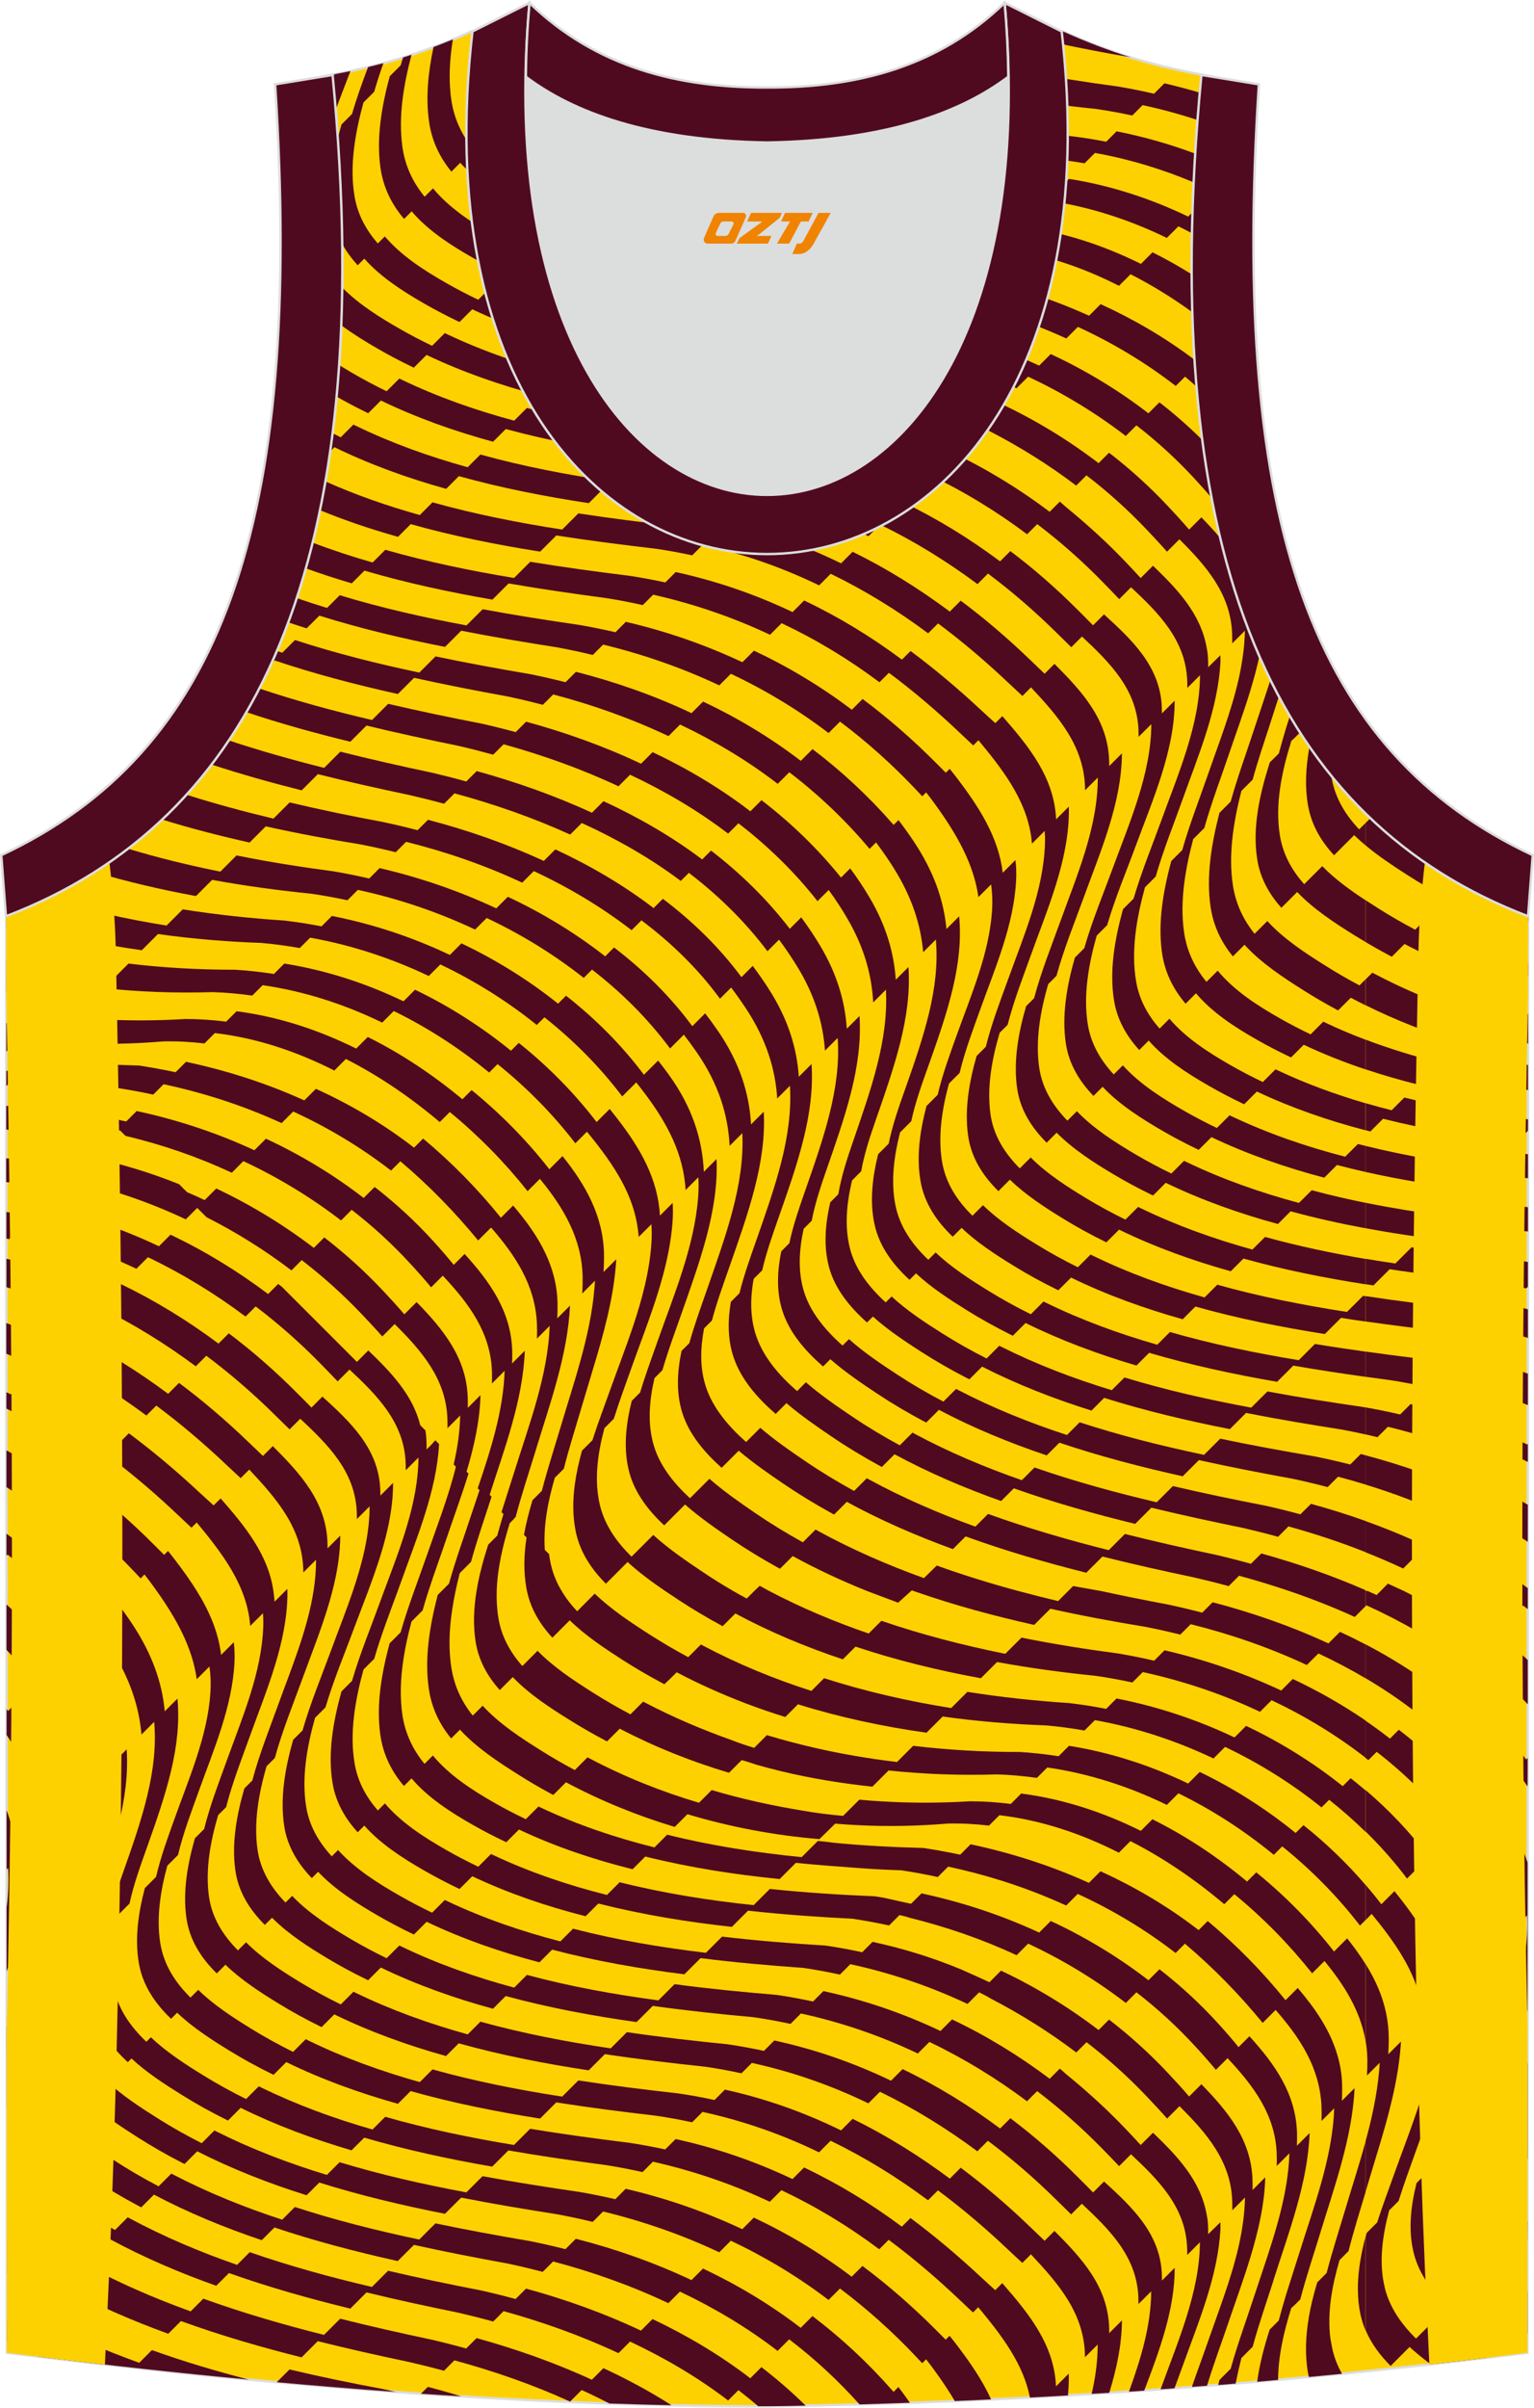 <?xml version="1.0" encoding="utf-8"?>
<!-- Generator: Adobe Illustrator 24.0.1, SVG Export Plug-In . SVG Version: 6.00 Build 0)  -->
<svg xmlns="http://www.w3.org/2000/svg" xmlns:xlink="http://www.w3.org/1999/xlink" version="1.1" id="图层_1" x="0px" y="0px" width="338.74px" height="531.5px" viewBox="0 0 339.28 532.24" enable-background="new 0 0 339.28 532.24" xml:space="preserve">
<path fill-rule="evenodd" clip-rule="evenodd" fill="#FDD100" stroke="#DCDDDD" stroke-width="0.534" stroke-miterlimit="22.926" d="  M169.7,531.98c57.4-0.83,113.35-4.88,168.12-11.86l0.15-317.7c-54.55-20.79-82.69-77.29-72.22-185.97h0.02  c-10.56-1.98-19.61-4.58-30.66-9.55c-8.73,14.71-36.4,24.15-65.44,24.57c-29.04-0.42-56.72-9.86-65.43-24.57  c-11.06,4.96-20.1,7.57-30.67,9.55h0.02C84.06,125.12,55.93,181.62,1.37,202.42l0.14,317.7C55.85,527.04,114.98,531.98,169.7,531.98  L169.7,531.98z"/>
<g>
	<g>
		<g>
			<path fill-rule="evenodd" clip-rule="evenodd" fill="#500A20" d="M297.51,255.69c-8.63-2.23-17.04-5.12-25.02-8.9     c-0.18-0.08-0.36-0.17-0.54-0.26l-2.81,2.81c-2.38-1.14-4.73-2.36-7.02-3.67c-4.85-2.76-9.99-5.98-13.78-10.18l-2.01,2.01     c-2.89-3.11-5.06-6.76-5.75-11.14c-1-6.33,0.14-13.02,1.98-19.55l2.31-2.31c1.81-6.14,4.35-12.16,6.35-17.6     c3.69-10.03,8.64-21.1,8.58-32.04l-2.81,2.81c0-0.55-0.02-1.1-0.04-1.66c-0.47-8.83-6.6-14.61-12.78-20.23l-2.42,2.42     c-1.14-1.17-2.3-2.32-3.45-3.47c-4.7-4.71-9.65-9.03-14.84-12.94l-2.27,2.27c-6.82-5.08-14-9.5-21.57-13.13l-2.56,2.56     c-8.14-3.91-16.73-6.92-25.81-8.89l-2.3,2.3c-2.66-0.58-5.36-1.07-8.11-1.47c-7.31-0.73-14.75-1.58-22.2-2.67l-3.58,3.58     c-9.68-1.43-19.38-3.29-28.81-5.9l-2.81,2.81c-8.53-2.36-16.85-5.34-24.74-9.17c-0.18-0.09-0.35-0.18-0.53-0.26l-2.81,2.81     c-0.59-0.29-1.17-0.58-1.75-0.88c-0.17,1.33-0.34,2.65-0.53,3.96l0.89-0.89c7.87,3.84,16.18,6.83,24.71,9.21l2.81-2.81     c9.41,2.62,19.09,4.51,28.74,5.97l3.58-3.58c7.42,1.12,14.84,2,22.1,2.77c2.75,0.39,5.45,0.89,8.11,1.47l2.3-2.3     c9.08,1.98,17.65,5.01,25.77,8.94l2.56-2.56c7.55,3.66,14.72,8.09,21.55,13.16l2.32-2.33c5.25,3.93,10.28,8.27,15.07,12.99     c1.11,1.1,2.24,2.19,3.35,3.29l2.36-2.36c6.16,5.77,12.12,11.63,12.5,20.61c0.02,0.52,0.03,1.05,0.03,1.57l2.81-2.81     c-0.02,10.92-4.88,21.9-8.56,31.94c-2,5.45-4.51,11.47-6.27,17.6l-2.08,2.08c-1.81,6.35-2.92,12.85-1.99,19     c0.69,4.58,3.02,8.36,6.11,11.58l2.02-2.02c3.73,3.98,8.66,7.08,13.29,9.76c2.43,1.41,4.91,2.71,7.43,3.93     c0.18,0.09,0.36,0.17,0.54,0.25l2.81-2.81c7.96,3.79,16.34,6.7,24.95,8.97l2.81-2.81c2.11,0.55,4.23,1.07,6.36,1.55v-5.76     c-0.57-0.14-1.14-0.29-1.72-0.43L297.51,255.69z"/>
			<path fill-rule="evenodd" clip-rule="evenodd" fill="#500A20" d="M287.29,265.91c-8.58-2.3-16.94-5.24-24.87-9.05     c-0.18-0.09-0.36-0.17-0.54-0.26l-2.81,2.81c-2.7-1.31-5.34-2.72-7.93-4.24c-4.48-2.64-9.28-5.68-12.96-9.54l-2.1,2.09     c-3.17-3.26-5.57-7.1-6.24-11.76c-0.86-5.98,0.22-12.27,1.99-18.43l1.84-1.84c1.64-6.01,4.05-11.9,5.99-17.24     c3.67-10.1,8.44-20.99,8.48-31.94l-2.81,2.81c0-0.32,0-0.63-0.01-0.95c-0.19-9.27-5.96-15.48-12.1-21.65l-2.18,2.18     c-1.08-1.04-2.17-2.06-3.24-3.1c-4.9-4.72-10-9.08-15.32-13.05l-2.41,2.41c-6.83-5.08-13.96-9.53-21.49-13.22l-2.56,2.56     c-8.08-3.96-16.61-7.02-25.69-9.02l-2.3,2.3c-2.65-0.58-5.35-1.08-8.1-1.47c-7.24-0.81-14.62-1.72-22.01-2.86l-3.58,3.58     c-9.63-1.49-19.29-3.39-28.68-6.02l-2.81,2.81c-7.15-2-14.15-4.43-20.86-7.43c-0.38,2.16-0.78,4.28-1.21,6.36     c5.6,2.3,11.38,4.24,17.25,5.89l2.81-2.81c9.38,2.64,19.01,4.56,28.63,6.08l3.58-3.58c7.37,1.16,14.73,2.09,21.94,2.93     c2.75,0.4,5.45,0.89,8.11,1.47l2.3-2.3c9.09,1.98,17.65,5.01,25.77,8.94l2.56-2.56c7.56,3.66,14.72,8.08,21.55,13.16l2.19-2.19     c5.36,3.99,10.52,8.37,15.49,13.08c1.04,0.99,2.11,1.97,3.17,2.96l1.9-1.9c6.18,6.59,11.92,13.18,11.96,22.73v0.02l2.81-2.81     c0.04,11.03-4.71,21.9-8.39,32.1c-1.87,5.18-4.16,10.88-5.7,16.69l-1.76,1.76c-1.76,6.04-2.82,12.21-2,18.08     c0.67,4.83,3.2,8.77,6.54,12.1l2.21-2.21c3.61,3.66,8.2,6.59,12.47,9.14c2.71,1.62,5.49,3.11,8.32,4.49     c0.18,0.09,0.36,0.17,0.53,0.26l2.81-2.81c7.91,3.82,16.25,6.78,24.81,9.11l2.81-2.81c5.46,1.49,11.01,2.72,16.6,3.76v-5.63     c-4.01-0.81-8-1.73-11.93-2.79L287.29,265.91z"/>
			<path fill-rule="evenodd" clip-rule="evenodd" fill="#500A20" d="M162.16,351.71c-2.27-1.32-4.5-2.7-6.68-4.17     c-3.52-2.35-7.51-5.06-11-8.22l-4.8,4.8c-2.96-2.9-5.38-6.2-6.61-10.03c-0.12-0.37-0.23-0.73-0.32-1.11     c-1.41-5.59-0.6-11.53,0.93-17.27l2.08-2.08c1.22-3.9,2.65-7.71,3.92-11.31c0.79-2.23,1.63-4.49,2.46-6.76     c3.04-8.31,6.01-16.85,6.62-25.61c0.1-1.39,0.1-2.74,0.02-4.05l-2.81,2.81c-0.49-8.12-4.23-14.68-9.38-21.37     c-0.57-0.74-1.15-1.48-1.74-2.21l-2.9,2.9c-4.99-6.52-10.8-12.38-17.21-17.5l-1.73,1.73c-6.52-5.3-13.66-9.86-21.21-13.49     l-2.56,2.56c-8.38-4.03-17.26-6.9-26.36-8.34l-2.3,2.3c-2.86-0.45-5.74-0.77-8.64-0.94c-7.8,0.01-15.68-0.42-23.52-1.36     l-3.58,3.58c-6.03-0.72-12.03-1.73-17.96-3.08c-1.84-0.42-3.67-0.87-5.48-1.35l0,6.98c4.45,0.97,8.94,1.75,13.46,2.35     c1.51,0.2,3.03,0.38,4.55,0.54l1.58-1.58l2-2c8,0.84,16.05,1.12,24,0.87c2.95,0.09,5.89,0.36,8.8,0.77l2.3-2.3     c9.15,1.31,18.05,4.19,26.44,8.27l2.56-2.56c7.51,3.66,14.61,8.28,21.1,13.6l1.86-1.86c6.41,5.15,12.22,11.03,17.2,17.51     l2.57-2.57c0.55,0.67,1.09,1.34,1.62,2.01c5.22,6.63,9.23,13.11,9.82,21.26l2.81-2.81c0.09,1.26,0.1,2.56,0.02,3.91     c-0.38,6.38-2.07,12.66-4.13,18.82c-1.58,4.69-3.37,9.31-4.99,13.84c-1.27,3.56-2.7,7.32-3.94,11.18l-2.31,2.31     c-0.68,2.45-1.24,4.94-1.58,7.43c-0.48,3.54-0.51,7.09,0.22,10.56c0.95,4.51,3.46,8.24,6.65,11.43l4.8-4.8     c2.59,2.38,5.49,4.5,8.29,6.4c1.05,0.71,2.08,1.4,3.08,2.05c2.97,1.95,6.02,3.77,9.14,5.46c0.17,0.09,0.34,0.19,0.51,0.28     l2.81-2.81c7.59,4.08,15.57,7.41,23.77,10.14l2.81-2.81c9.03,3.01,18.34,5.28,27.72,6.99l3.58-3.58     c7.27,1.33,14.57,2.32,21.82,3.05c2.71,0.39,5.42,0.88,8.11,1.47l2.3-2.3c8.88,1.92,17.64,4.86,25.93,8.78l2.56-2.56     c7.39,3.49,14.41,7.75,20.83,12.75v-8.23c-5.1-3.5-10.52-6.57-16.14-9.22l-2.56,2.56c-8.28-3.89-17-6.86-25.8-8.9l-2.3,2.3     c-2.65-0.62-5.32-1.15-7.98-1.6c-7.1-0.93-14.25-2.07-21.37-3.5l-3.58,3.58c-9.27-1.87-18.47-4.24-27.4-7.3l-2.81,2.81     c-7.58-2.6-14.96-5.7-22.02-9.41l-2.08-1.14l-1.2,1.14l-1.67,1.67C164.13,352.84,163.14,352.28,162.16,351.71z"/>
			<path fill-rule="evenodd" clip-rule="evenodd" fill="#500A20" d="M204.35,348.86c-8.09-2.91-15.96-6.34-23.46-10.45     c-0.17-0.09-0.34-0.19-0.51-0.28l-2.81,2.81c-3.62-2-7.15-4.15-10.57-6.49c-3.2-2.19-6.82-4.69-10.09-7.55l-4.3,4.3     c-3.63-3.34-6.68-7.19-8.01-11.66c-1.43-4.82-1-9.92,0.16-14.9l1.74-1.74c0.22-0.76,0.45-1.52,0.69-2.27     c1-3.16,2.12-6.24,3.16-9.18c4.35-12.36,8.64-23.85,8.13-35.24l-2.81,2.81c-0.32-7.12-2.51-14.21-7.73-21.44     c-0.77-1.07-1.57-2.11-2.38-3.15l-3.14,3.14c-4.94-6.59-10.77-12.41-17.23-17.48l-1.76,1.76c-6.57-5.25-13.77-9.72-21.37-13.33     l-2.56,2.56c-8.32-3.95-17.11-6.86-26.09-8.62l-2.3,2.3c-2.75-0.54-5.51-0.97-8.29-1.29c-7.44-0.49-14.94-1.29-22.4-2.47     l-3.58,3.58c-8.92-1.42-17.79-3.4-26.41-6.06c-1.36,0.66-2.74,1.29-4.14,1.9l-0.38,0.38L5.6,200.7c-1.39,0.6-2.8,1.17-4.23,1.72     l0,2.9l1.56-1.56c9.26,2.89,18.81,4.93,28.43,6.28l3.58-3.58c7.63,1.07,15.31,1.7,22.91,1.97c2.83,0.25,5.65,0.63,8.45,1.13     l2.3-2.3c9.02,1.61,17.87,4.5,26.23,8.48l2.56-2.56c7.59,3.61,14.78,8.11,21.33,13.38l1.69-1.69     c6.44,5.09,12.25,10.93,17.21,17.49l3.1-3.1c0.69,0.88,1.38,1.76,2.05,2.65c4.94,6.62,8.39,13.23,8.87,21.14l2.81-2.81     c0.09,1.45,0.07,2.94-0.05,4.49c-0.86,10.92-5.33,21.46-8.94,31.69c-0.21,0.61-0.43,1.22-0.65,1.84     c-1.1,3.08-2.25,6.29-3.24,9.57l-1.85,1.85c-1.32,5.31-1.92,10.78-0.5,15.94c1.24,4.47,4.15,8.28,7.68,11.58l4.61-4.61     c3.33,2.93,7.03,5.47,10.3,7.69c3.3,2.24,6.71,4.31,10.19,6.24c0.17,0.09,0.34,0.19,0.51,0.28l2.81-2.81     c5.32,2.91,10.84,5.47,16.48,7.74l6.84,2.57l2.85-2.57l0.16-0.16c0.15,0.05,0.3,0.11,0.46,0.16c0.01,0,0.33,0.11,0.37,0.13     c8.57,2.99,17.38,5.37,26.25,7.35l3.58-3.58c6.96,1.55,13.96,2.85,20.9,3.98c2.61,0.51,5.22,1.08,7.84,1.74l2.3-2.3     c8.72,2.17,17.41,5.16,25.68,9.03l2.56-2.56c3.58,1.67,7.07,3.51,10.46,5.51v-7.49c-1.87-0.98-3.76-1.91-5.68-2.8l-2.56,2.56     c-8.28-3.84-16.96-6.84-25.61-9.1l-2.3,2.3c-2.59-0.68-5.17-1.29-7.74-1.83c-4.81-0.9-9.64-1.86-14.48-2.92l-6.33-1.13     l-1.14,1.13l-2.19,2.19c-2.89-0.69-5.78-1.42-8.66-2.19h0c-6.13-1.65-12.22-3.52-18.18-5.67L204.35,348.86z"/>
			<path fill-rule="evenodd" clip-rule="evenodd" fill="#500A20" d="M276.67,345.69c-2.55-0.71-5.1-1.36-7.63-1.95     c-6.7-1.42-13.48-2.94-20.24-4.64l-3.58,3.58c-8.99-2.26-17.96-4.86-26.69-8.01l-2.81,2.81c-8.09-2.93-15.98-6.34-23.5-10.42     c-0.17-0.09-0.34-0.19-0.51-0.28l-2.81,2.81c-3.74-2.05-7.4-4.27-10.93-6.68c-3.13-2.13-6.63-4.54-9.81-7.28l-3.14,3.14     c-3.91-3.46-7.29-7.45-8.85-12.07c-1.42-4.23-1.28-8.68-0.45-13.05l1.74-1.74c1.06-3.98,2.47-7.86,3.73-11.47     c4.29-12.26,8.35-23.48,7.73-34.7l-2.81,2.81c-0.38-6.87-2.52-13.74-7.44-20.85c-0.87-1.26-1.78-2.5-2.71-3.71l-2.84,2.84     c-4.89-6.62-10.77-12.4-17.31-17.4l-1.96,1.96c-6.61-5.18-13.88-9.58-21.53-13.17l-2.56,2.56c-8.28-3.89-17-6.86-25.8-8.9     l-2.3,2.3c-2.65-0.62-5.32-1.15-7.98-1.6c-7.1-0.93-14.25-2.07-21.37-3.5l-3.58,3.58c-6.9-1.39-13.76-3.06-20.5-5.09     c-2.38,1.82-4.84,3.54-7.37,5.15c7.38,2.21,14.9,3.95,22.48,5.34l3.58-3.58c7.27,1.33,14.57,2.32,21.82,3.05     c2.71,0.39,5.42,0.88,8.11,1.46l2.3-2.3c8.88,1.92,17.64,4.86,25.93,8.78l2.56-2.56c7.63,3.6,14.87,8.03,21.46,13.25l1.84-1.84     c6.5,5.03,12.35,10.83,17.26,17.44l3.05-3.05c0.98,1.27,1.93,2.56,2.84,3.88c4.86,7.02,6.94,13.86,7.28,20.7l2.81-2.81     c0.56,11.34-3.67,22.7-7.95,34.98c-1.27,3.65-2.67,7.51-3.77,11.45l-1.72,1.72c-0.97,4.62-1.23,9.33,0.2,13.79     c1.48,4.62,4.8,8.6,8.67,12.05l3.78-3.78c3.15,2.69,6.58,5.05,9.67,7.16c3.53,2.41,7.17,4.63,10.91,6.68     c0.17,0.09,0.34,0.19,0.51,0.28l2.81-2.81c7.51,4.09,15.38,7.51,23.47,10.45l2.81-2.81c8.72,3.17,17.68,5.77,26.68,8.03     l3.58-3.58c6.76,1.7,13.55,3.21,20.26,4.62c2.53,0.58,5.09,1.22,7.66,1.92l2.3-2.3c3.7,1.01,7.42,2.14,11.13,3.4l0,0     c4.88,1.66,9.72,3.56,14.46,5.72l2.4-2.4v-3.32v-0.19c-7.53-3.31-15.33-5.98-23.07-8.13L276.67,345.69z"/>
			<path fill-rule="evenodd" clip-rule="evenodd" fill="#500A20" d="M287.61,334.76c-2.55-0.69-5.11-1.33-7.67-1.9     c-6.79-1.32-13.66-2.74-20.53-4.35l-3.58,3.58c-9.1-2.13-18.18-4.61-27.02-7.69l-2.81,2.81c-8.16-2.84-16.11-6.19-23.67-10.24     c-0.17-0.09-0.34-0.19-0.51-0.28l-2.81,2.81c-3.65-1.97-7.21-4.11-10.65-6.44c-3.21-2.17-6.85-4.65-10.12-7.5l-1.95,1.95     c-3.98-3.47-7.44-7.49-9.04-12.2c-1.39-4.1-1.32-8.39-0.56-12.61l1.88-1.88c0.92-3.94,2.28-7.81,3.54-11.39     c4.23-12.07,8.14-23.09,7.38-34.23l-2.81,2.81c-0.43-6.33-2.36-12.7-6.6-19.33c-1.14-1.78-2.34-3.5-3.6-5.18l-2.49,2.49     c-4.9-6.62-10.81-12.36-17.38-17.32l-2.05,2.05c-6.67-5.1-14.03-9.4-21.73-12.98l-2.56,2.56c-8.28-3.84-16.96-6.84-25.61-9.1     l-2.3,2.3c-2.59-0.68-5.17-1.29-7.74-1.83c-6.82-1.27-13.71-2.68-20.56-4.31l-3.58,3.58c-6.47-1.54-12.91-3.28-19.25-5.29     c-1.74,1.91-3.54,3.74-5.39,5.49c6.38,1.97,12.86,3.64,19.36,5.09l3.58-3.58c6.96,1.55,13.96,2.85,20.9,3.98     c2.61,0.51,5.22,1.08,7.84,1.74l2.3-2.3c8.72,2.17,17.41,5.16,25.68,9.03l2.56-2.56c7.68,3.59,14.99,7.93,21.63,13.07l2.18-2.18     c6.6,4.96,12.52,10.7,17.37,17.33l2.47-2.47c1.11,1.47,2.18,2.98,3.21,4.53c4.54,6.84,6.56,13.43,6.98,19.99l2.81-2.81     c0.7,11.18-3.27,22.28-7.53,34.44c-1.26,3.59-2.65,7.47-3.63,11.43l-1.91,1.91c-0.7,4.17-0.73,8.39,0.67,12.43     c1.66,4.78,5.2,8.84,9.25,12.35l2.38-2.38c3.19,2.74,6.68,5.14,9.79,7.25c3.49,2.38,7.1,4.56,10.8,6.58     c0.17,0.09,0.34,0.19,0.51,0.28l2.81-2.81c7.53,4.07,15.45,7.46,23.57,10.34l2.81-2.81c8.78,3.12,17.8,5.66,26.84,7.86l3.58-3.58     c6.81,1.66,13.64,3.12,20.38,4.5c2.54,0.59,5.09,1.23,7.64,1.94l2.3-2.3c5.75,1.59,11.49,3.48,17.11,5.71v-6.89     c-4-1.43-8.06-2.7-12.13-3.81L287.61,334.76z"/>
			<path fill-rule="evenodd" clip-rule="evenodd" fill="#500A20" d="M298.63,323.74c-2.59-0.66-5.19-1.25-7.8-1.78     c-6.91-1.18-13.93-2.45-20.95-3.93l-3.58,3.58c-9.26-1.95-18.51-4.26-27.51-7.2l-2.81,2.81c-8.27-2.7-16.33-5.94-24-9.92     c-0.17-0.09-0.35-0.18-0.52-0.27l-2.81,2.81c-3.51-1.84-6.93-3.83-10.25-6.01c-3.44-2.26-7.28-4.81-10.63-7.81l-1.42,1.42     c-3.89-3.45-7.21-7.45-8.6-12.15c-1.3-4.43-1-9.09,0-13.66l1.78-1.78c0.75-3.9,2.04-7.75,3.29-11.33     c4.12-11.87,8.01-22.8,7.28-33.94l-2.81,2.81c-0.39-5.97-2.12-12-5.84-18.26c-1.31-2.2-2.73-4.32-4.24-6.36l-2.53,2.53     c-5.04-6.56-10.93-12.3-17.42-17.29l-1.96,1.96c-6.7-5.06-14.1-9.32-21.82-12.89l-2.56,2.56c-8.27-3.82-16.91-6.84-25.49-9.21     l-2.3,2.3c-2.55-0.71-5.1-1.36-7.62-1.95c-6.7-1.42-13.48-2.94-20.24-4.64l-3.58,3.58c-7.08-1.78-14.15-3.77-21.1-6.07     c-1.23,1.83-2.5,3.61-3.82,5.33c6.58,2.15,13.25,4.03,19.95,5.71l3.58-3.58c6.77,1.7,13.55,3.21,20.26,4.62     c2.53,0.58,5.09,1.22,7.66,1.92l2.3-2.3c8.57,2.33,17.26,5.32,25.59,9.12l2.56-2.56c7.75,3.53,15.18,7.77,21.9,12.81l1.79-1.79     c6.52,4.98,12.41,10.73,17.38,17.33l2.56-2.56c1.41,1.9,2.74,3.86,3.99,5.89c3.94,6.41,5.75,12.56,6.17,18.65l2.81-2.81     c0.78,11.13-3.1,22.08-7.28,34.04c-1.25,3.58-2.58,7.43-3.41,11.35l-1.79,1.79c-0.89,4.41-1.1,8.9,0.26,13.17     c1.51,4.75,4.98,8.8,8.99,12.29l1.61-1.61c3.27,2.87,6.95,5.35,10.23,7.53c3.38,2.25,6.87,4.31,10.45,6.21     c0.17,0.09,0.34,0.18,0.52,0.27l2.81-2.81c7.61,4.01,15.62,7.31,23.84,10.07l2.81-2.81c8.92,3,18.09,5.4,27.27,7.43l3.58-3.58     c6.94,1.54,13.89,2.88,20.75,4.13c2.58,0.55,5.16,1.16,7.73,1.84l2.3-2.3c2.05,0.54,4.09,1.13,6.13,1.75v-6.47     c-0.37-0.1-0.74-0.2-1.11-0.29L298.63,323.74z"/>
			<path fill-rule="evenodd" clip-rule="evenodd" fill="#500A20" d="M280.32,307.59l-3.58,3.58c-9.43-1.75-18.86-3.88-28.04-6.67     l-2.81,2.81c-8.39-2.55-16.58-5.67-24.35-9.56c-0.18-0.09-0.35-0.17-0.53-0.26l-2.81,2.81c-3.35-1.7-6.63-3.54-9.82-5.56     c-3.73-2.35-7.77-4.99-11.18-8.15l-1.31,1.31c-3.74-3.41-6.82-7.4-7.97-12.19c-1.15-4.79-0.65-9.84,0.54-14.79l2.01-2.01     c0.7-3.92,1.99-7.79,3.25-11.4c4.1-11.82,7.95-22.67,7.21-33.76l-2.81,2.81c-0.4-5.92-2.1-11.9-5.77-18.13     c-1.33-2.25-2.77-4.42-4.31-6.49l-2.03,2.03c-5.21-6.46-11.13-12.15-17.59-17.11l-2.46,2.46c-6.67-5.12-13.96-9.46-21.62-13.08     l-2.56,2.56c-8.17-3.87-16.75-6.93-25.42-9.29l-2.3,2.3c-2.55-0.69-5.11-1.33-7.67-1.9c-6.79-1.32-13.66-2.74-20.53-4.35     l-3.58,3.58c-8.38-1.97-16.75-4.22-24.93-6.97c-0.92,1.79-1.87,3.53-2.86,5.23c7.56,2.53,15.27,4.66,22.99,6.54l3.58-3.58     c6.81,1.66,13.64,3.12,20.38,4.5c2.54,0.59,5.09,1.24,7.64,1.94l2.3-2.3c8.61,2.38,17.21,5.44,25.41,9.29l2.56-2.56     c7.68,3.61,15.01,7.92,21.69,13.02l2.28-2.28c6.47,4.98,12.37,10.7,17.49,17.22l2.47-2.47c1.58,2.16,3.05,4.41,4.39,6.76     c3.54,6.2,5.14,12.18,5.46,18.09l2.81-2.81c0.61,11.17-3.33,22.11-7.38,33.88c-1.24,3.61-2.49,7.45-3.15,11.35l-1.78,1.78     c-1.1,4.78-1.52,9.65-0.29,14.27c1.27,4.8,4.54,8.84,8.42,12.3l1.31-1.31c3.35,3.03,7.24,5.58,10.78,7.86     c3.25,2.08,6.59,3.99,10.02,5.75c0.17,0.09,0.35,0.18,0.53,0.27l2.81-2.81c7.72,3.93,15.85,7.1,24.19,9.72l2.81-2.81     c9.1,2.86,18.45,5.07,27.8,6.91l3.58-3.58c7.1,1.4,14.2,2.58,21.19,3.68c1.77,0.33,3.52,0.69,5.27,1.08v-5.97     c-0.11-0.02-0.21-0.04-0.32-0.06C294.67,310.04,287.5,308.93,280.32,307.59z"/>
			<path fill-rule="evenodd" clip-rule="evenodd" fill="#500A20" d="M287.24,300.68c-9.57-1.58-19.15-3.55-28.48-6.23l-2.81,2.81     c-8.49-2.44-16.76-5.45-24.62-9.29c-0.18-0.09-0.35-0.17-0.53-0.26l-2.81,2.81c-3.22-1.59-6.38-3.33-9.44-5.22     c-3.94-2.43-8.16-5.14-11.61-8.44l-1.62,1.62c-3.56-3.37-6.38-7.35-7.31-12.24c-0.99-5.17-0.3-10.59,1.06-15.92l2.47-2.47     c0.92-4.26,2.44-8.45,3.82-12.31c4.28-12.01,7.77-22.42,6.78-33l-2.81,2.81c-0.58-6.29-2.75-12.65-7.27-19.43     c-1.07-1.6-2.18-3.15-3.34-4.66l-1.07,1.07c-0.08-0.09-0.16-0.18-0.24-0.27c-5.41-6.17-11.34-11.67-17.7-16.49l-2.6,2.6     c-6.69-5.14-13.95-9.49-21.6-13.11l-2.56,2.56c-8.17-3.87-16.77-6.89-25.57-9.14l-2.3,2.3c-2.59-0.66-5.19-1.25-7.8-1.78     c-6.91-1.18-13.93-2.45-20.95-3.93l-3.58,3.58c-9.26-1.95-18.51-4.26-27.51-7.2l-2.81,2.81c-0.4-0.13-0.79-0.26-1.19-0.39     c-0.41,0.96-0.83,1.9-1.25,2.83l0.74-0.74c8.92,3.01,18.09,5.4,27.27,7.43l3.58-3.58c6.94,1.54,13.89,2.88,20.75,4.13     c2.58,0.55,5.16,1.16,7.73,1.84l2.3-2.3c8.73,2.3,17.32,5.35,25.49,9.22l2.56-2.56c7.65,3.63,14.93,7.97,21.6,13.11l2.56-2.56     c6.46,4.93,12.42,10.57,17.76,16.94l1.43-1.43c1.36,1.81,2.66,3.68,3.88,5.62c4.07,6.48,6.02,12.61,6.54,18.66l2.81-2.81     c0.94,10.82-2.67,21.42-6.9,33.37c-1.31,3.7-2.71,7.7-3.54,11.77l-2.33,2.33c-1.28,5.16-1.88,10.41-0.82,15.41     c1.04,4.91,4.04,8.94,7.76,12.36l1.43-1.43c3.4,3.18,7.48,5.81,11.29,8.18c3.11,1.94,6.32,3.71,9.6,5.35     c0.18,0.09,0.36,0.17,0.53,0.26l2.82-2.81c7.83,3.86,16.07,6.91,24.52,9.4l2.81-2.81c9.27,2.72,18.79,4.76,28.3,6.41l3.58-3.58     c5.36,0.93,10.71,1.74,16.01,2.48v-5.57c-3.73-0.52-7.47-1.08-11.22-1.7L287.24,300.68z"/>
			<path fill-rule="evenodd" clip-rule="evenodd" fill="#500A20" d="M297.91,290.01c-9.63-1.49-19.29-3.39-28.68-6.02l-2.81,2.81     c-8.52-2.39-16.82-5.38-24.69-9.22c-0.18-0.09-0.35-0.18-0.53-0.26l-2.81,2.81c-3.14-1.56-6.22-3.24-9.21-5.09     c-3.99-2.46-8.3-5.23-11.77-8.63l-1.23,1.23l-1.1,1.1c-3.41-3.35-6.01-7.31-6.77-12.23c-0.85-5.53,0.03-11.32,1.58-17l2.36-2.36     c1.16-4.86,2.98-9.63,4.54-13.98c3.31-9.23,7.46-18.71,7.95-28.63c0.08-1.52,0.02-3-0.15-4.44l-2.81,2.81     c-0.92-7.79-5.18-14.44-10.02-20.8c-0.56-0.74-1.13-1.46-1.71-2.18l-0.86,0.86c-0.69-0.69-1.39-1.39-2.08-2.08     c-5.17-5.2-10.61-9.95-16.33-14.22l-2.38,2.38c-6.75-5.12-14-9.47-21.64-13.07l-2.56,2.56c-8.18-3.85-16.81-6.84-25.78-8.93     l-2.3,2.3c-2.63-0.61-5.28-1.15-7.96-1.61c-7.05-1.03-14.22-2.14-21.4-3.48l-3.58,3.58c-9.43-1.75-18.86-3.88-28.04-6.67     l-2.81,2.81c-2.25-0.68-4.48-1.41-6.69-2.18c-0.6,1.82-1.22,3.61-1.88,5.36c1.35,0.46,2.7,0.9,4.06,1.33l2.81-2.81     c9.1,2.86,18.45,5.07,27.8,6.91l3.58-3.58c7.1,1.4,14.21,2.58,21.2,3.68c2.65,0.49,5.28,1.05,7.89,1.69l2.3-2.3     c8.89,2.16,17.51,5.16,25.69,9.02l2.56-2.56c7.64,3.6,14.89,7.97,21.61,13.1l2.53-2.53c5.98,4.49,11.63,9.55,16.9,15.14     c0.43,0.46,0.86,0.91,1.29,1.37l0.86-0.86c0.86,1.09,1.69,2.21,2.5,3.35c4.35,6.1,8.05,12.56,9.06,19.8l2.81-2.81     c0.26,1.87,0.34,3.79,0.21,5.77c-0.64,9.57-4.63,18.66-7.82,27.58c-1.47,4.1-3.14,8.59-4.2,13.16l-2.48,2.48     c-1.46,5.52-2.25,11.15-1.34,16.52c0.84,4.99,3.6,9,7.14,12.39l1.96-1.96c3.43,3.3,7.64,6,11.57,8.42     c3.02,1.86,6.12,3.56,9.3,5.12c0.18,0.09,0.35,0.18,0.53,0.26l2.81-2.81c7.87,3.84,16.17,6.83,24.69,9.22l2.81-2.81     c9.38,2.64,19.01,4.56,28.63,6.08l3.58-3.58c1.81,0.29,3.62,0.56,5.43,0.82v-5.61c-0.18-0.03-0.37-0.05-0.55-0.08L297.91,290.01z     "/>
			<path fill-rule="evenodd" clip-rule="evenodd" fill="#500A20" d="M276.99,276.22c-8.53-2.36-16.85-5.34-24.74-9.17     c-0.18-0.09-0.35-0.18-0.53-0.26l-2.81,2.81c-2.97-1.46-5.89-3.04-8.73-4.76c-4.16-2.52-8.66-5.4-12.22-8.98l-2.41,2.41     c-3.33-3.33-5.85-7.27-6.5-12.11c-0.78-5.81,0.29-11.9,2.05-17.87l1.76-1.76c1.41-5.51,3.54-10.92,5.3-15.83     c3.56-9.89,8.09-20.31,8.25-30.98c0.01-0.48,0-0.96-0.02-1.43l-2.81,2.81c-0.4-9.2-5.94-16.02-11.89-22.82l-1.55,1.55     c-1.04-0.94-2.08-1.88-3.1-2.83c-5.05-4.71-10.25-9.11-15.65-13.12l-1.91,1.91c-6.82-5.09-14.02-9.47-21.62-13.08l-2.56,2.56     c-8.16-3.88-16.78-6.86-25.85-8.85l-2.3,2.3c-2.65-0.58-5.35-1.08-8.08-1.49c-7.17-0.89-14.48-1.87-21.79-3.08l-3.58,3.58     c-9.57-1.58-19.15-3.55-28.48-6.23l-2.81,2.81c-4.48-1.28-8.9-2.73-13.23-4.38c-0.48,1.93-0.98,3.82-1.51,5.68     c3.33,1.21,6.72,2.3,10.13,3.31l2.81-2.81c9.27,2.72,18.79,4.76,28.3,6.41l3.58-3.58c7.26,1.26,14.51,2.3,21.63,3.25     c2.71,0.43,5.39,0.94,8.04,1.54l2.3-2.3c9.03,2.03,17.67,5,25.85,8.86l2.56-2.56c7.62,3.6,14.85,7.96,21.64,13.06l2.09-2.09     c5.48,4.07,10.75,8.57,15.83,13.41c0.93,0.89,1.88,1.77,2.82,2.65l1.15-1.15c0.22,0.26,0.45,0.52,0.66,0.79     c5.49,6.67,10.5,13.49,11.18,22.07l2.81-2.81c0.07,0.91,0.1,1.83,0.07,2.78c-0.32,10.34-4.67,20.34-8.12,29.93     c-1.68,4.66-3.67,9.78-4.96,15.01l-2.04,2.04c-1.68,5.87-2.69,11.85-1.89,17.56c0.69,4.96,3.29,8.95,6.71,12.32l2.54-2.54     c3.49,3.41,7.82,6.19,11.82,8.65c2.92,1.79,5.92,3.44,8.99,4.95c0.18,0.09,0.35,0.18,0.53,0.26l2.81-2.81     c7.87,3.84,16.18,6.83,24.7,9.21l2.81-2.81c8.85,2.47,17.94,4.28,27.02,5.7v-5.62c-7.49-1.27-14.94-2.84-22.24-4.86     L276.99,276.22z"/>
			<path fill-rule="evenodd" clip-rule="evenodd" fill="#500A20" d="M289.64,164.94c-0.05,0.28-0.1,0.57-0.15,0.85     c-0.69,4.14-0.9,8.27-0.18,12.29c0.77,4.33,2.91,7.89,5.75,10.96l4.45-4.45c0.81,0.79,1.66,1.56,2.54,2.29v-5l-1.44,1.44     c-2.94-3.1-5.19-6.7-6.03-11.07c-0.06-0.31-0.11-0.62-0.17-0.95C292.75,169.26,291.16,167.14,289.64,164.94z"/>
			<path fill-rule="evenodd" clip-rule="evenodd" fill="#500A20" d="M130.54,353.29l-2.88,2.9c-0.9-0.95-1.73-1.94-2.47-2.99     c-0.49-0.69-0.93-1.4-1.34-2.14c-1-1.8-1.74-3.74-2.15-5.88c-0.1-0.54-0.19-1.08-0.26-1.62l-0.94-0.94     c-0.37-5.29,0.68-10.7,2.21-15.95l1.48-1.48l0.51-0.51c1.22-4.81,2.74-9.54,4.04-13.98c2.12-7.26,4.64-14.75,6.2-22.34     c0.68-3.31,1.16-6.65,1.36-9.99l-2.81,2.81c0.07-1.27,0.12-2.53,0.1-3.8c-0.11-8.52-4.08-15.48-9.18-21.83l-2.91,2.91     c-5.01-6.41-10.81-12.31-17.2-17.5l-2.03,2.03c-6.45-5.37-13.48-10.07-20.93-13.77l-2.56,2.56c-8.38-4.16-17.28-7.07-26.46-8.25     l-2.3,2.3c-2.97-0.38-5.97-0.58-8.99-0.59c-4.98,0.31-10,0.38-15.02,0.23c-3.17-0.1-6.34-0.29-9.5-0.58l-3.58,3.58     c-2.48-0.23-4.95-0.51-7.42-0.85l-0.96-0.96c-1.05-0.16-2.1-0.33-3.15-0.51l0,6.17c2.33,0.31,4.66,0.56,7,0.76l1.28-1.28     l-0.03-0.03l1.55-1.55c6.63,0.56,13.28,0.66,19.87,0.32c1.68-0.09,3.35-0.2,5.02-0.34c3.07-0.07,6.12,0.09,9.13,0.45l2.3-2.3     c9.19,1.08,18.07,4.04,26.42,8.29l2.56-2.56c7.39,3.76,14.36,8.54,20.76,13.95l2.22-2.22c6.38,5.23,12.17,11.15,17.21,17.5     l2.72-2.72c5.17,6.27,9.29,13.16,9.45,21.65c0.02,1.23-0.01,2.45-0.08,3.68l1.84-1.84l0.97-0.97c-0.03,0.61-0.07,1.21-0.13,1.82     c-0.89,10.4-4.56,20.72-7.48,30.56c-1.33,4.47-2.88,9.23-4.14,14.08l-2.07,2.07c-0.76,2.53-1.42,5.09-1.88,7.66l0.57,0.57     c-0.58,3.76-0.69,7.52-0.04,11.2c0.01,0.06,0.13,0.68,0.14,0.68c0.24,1.14,0.58,2.22,1,3.25c1.07,2.63,2.68,4.95,4.61,7.03     l3.84-3.84c3.46,3.38,7.67,6.17,11.58,8.69c2.88,1.85,5.83,3.57,8.83,5.17c0.17,0.09,0.34,0.19,0.52,0.28l1.33-1.26l1.39-1.39     c4.9,2.58,9.96,4.84,15.13,6.82c2.93,1.12,5.9,2.14,8.89,3.07l2.81-2.81c9.26,2.89,18.81,4.93,28.43,6.28l3.58-3.58     c7.63,1.07,15.31,1.7,22.91,1.97c2.83,0.25,5.64,0.63,8.45,1.13l2.3-2.3c9.02,1.61,17.87,4.5,26.23,8.48l2.56-2.56     c7.59,3.61,14.78,8.11,21.33,13.38l1.69-1.69c2.81,2.23,5.51,4.59,8.06,7.1v-9.16c-1.08-0.92-2.18-1.83-3.3-2.71l-1.76,1.76     c-6.57-5.25-13.77-9.72-21.37-13.33l-2.56,2.56c-8.31-3.95-17.11-6.86-26.09-8.62l-2.3,2.3c-2.75-0.54-5.51-0.97-8.29-1.29     c-7.44-0.49-14.94-1.29-22.4-2.47l-3.58,3.58c-9.51-1.51-18.95-3.66-28.11-6.6l-2.81,2.81c-8.26-2.65-16.28-5.94-23.92-9.99     c-0.17-0.09-0.34-0.18-0.52-0.28l-1.6,1.6l-1.21,1.21c-2.61-1.4-5.17-2.89-7.68-4.47c-0.27-0.17-0.55-0.34-0.82-0.51     c-3.99-2.56-8.47-5.5-12.17-9.06L130.54,353.29z"/>
			<path fill-rule="evenodd" clip-rule="evenodd" fill="#500A20" d="M265.38,20.44c-2.6-0.77-5.21-1.46-7.84-2.07l-2.3,2.3     c-2.66-0.62-5.32-1.15-7.98-1.6c-6.78-0.89-13.62-1.97-20.43-3.31c-1.13,0.85-2.33,1.67-3.59,2.46l-0.93,0.93l-0.46-0.09     c-2.89,1.69-6.1,3.23-9.55,4.6c1.53,0.31,3.07,0.61,4.61,0.89l3.58-3.58c7.27,1.33,14.57,2.32,21.82,3.05     c2.71,0.39,5.42,0.88,8.11,1.47l2.3-2.3c4.09,0.88,8.15,1.98,12.15,3.3C265.03,24.49,265.2,22.47,265.38,20.44z"/>
			<path fill-rule="evenodd" clip-rule="evenodd" fill="#500A20" d="M233.41,9.4c5.55,1.21,11.11,2.27,16.64,3.21     c-4.78-1.49-9.63-3.33-14.94-5.71C234.61,7.75,234.04,8.58,233.41,9.4z"/>
			<path fill-rule="evenodd" clip-rule="evenodd" fill="#500A20" d="M168.76,31.45c1.63,0.57,3.27,1.11,4.93,1.62l1.81-1.81     c-1.93,0.11-3.88,0.18-5.83,0.21C169.37,31.46,169.06,31.45,168.76,31.45L168.76,31.45z M179.01,31.02     c8.47,2.49,17.17,4.29,25.92,5.52l3.58-3.58c7.63,1.07,15.31,1.7,22.91,1.97c2.83,0.25,5.64,0.63,8.45,1.13l2.3-2.3     c7.46,1.33,14.81,3.54,21.86,6.52c0.1-2.1,0.21-4.22,0.34-6.36c-5.67-2.12-11.5-3.78-17.41-4.94l-2.3,2.3     c-2.75-0.54-5.51-0.97-8.29-1.29c-7.44-0.49-14.94-1.29-22.4-2.47l-3.58,3.58c-4.62-0.74-9.23-1.62-13.8-2.67     C190.99,29.64,185.08,30.52,179.01,31.02z"/>
			<path fill-rule="evenodd" clip-rule="evenodd" fill="#500A20" d="M269.93,146.23c-0.02-0.5-0.01-0.96,0-1.41l-0.72,0.69l-2,1.96     c0.01-0.65,0-1.29-0.03-1.94c-0.03-0.78-0.11-1.53-0.29-2.34c-1.31-7.54-6.46-12.96-11.88-18.16l-2.72,2.72     c-1.19-1.31-2.42-2.6-3.66-3.9c-3.9-4.07-8.02-7.83-12.9-11.83c-0.82-0.76-1.08-0.96-1.34-1.15l-2.23,2.23     c-6.79-5.11-13.99-9.51-21.59-13.12l-2.56,2.56c-8.18-3.89-16.82-6.86-25.89-8.82l-2.3,2.3c-2.66-0.58-5.36-1.07-8.1-1.47     c-7.41-0.61-14.96-1.35-22.52-2.36l-3.58,3.58c-9.77-1.31-19.56-3.08-29.08-5.63l-2.81,2.81c-8.58-2.3-16.94-5.24-24.87-9.05     c-0.18-0.09-0.36-0.17-0.54-0.26l-2.81,2.81c-2.7-1.31-5.34-2.72-7.93-4.24c-0.84-0.5-1.7-1.01-2.55-1.53     c-0.16,2.36-0.35,4.68-0.57,6.97c2.11,1.2,4.27,2.33,6.45,3.4c0.18,0.09,0.35,0.17,0.53,0.26l2.81-2.81     c7.91,3.82,16.25,6.78,24.81,9.11l2.81-2.81c9.48,2.58,19.22,4.39,28.95,5.76l3.58-3.58c7.51,1.05,15.01,1.84,22.36,2.51     c2.74,0.4,5.44,0.89,8.1,1.47l2.3-2.3c9.07,1.97,17.69,4.95,25.86,8.85l2.56-2.56c7.58,3.62,14.78,8.02,21.59,13.12l2.24-2.24     c5.11,3.88,9.97,8.17,14.56,12.88c1.2,1.23,2.4,2.46,3.57,3.7l2.62-2.62c6.11,5.7,12.01,11.63,12.41,20.46     c0.03,0.6,0.04,1.2,0.03,1.8l2.81-2.81c-0.04,10.93-4.88,21.96-8.52,32.02c-1.95,5.38-4.4,11.31-6.17,17.37l-2.34,2.34     c-1.87,6.76-3.05,13.71-1.97,20.25c0.71,4.27,2.78,7.83,5.56,10.88l2.09-2.09c3.52,4.01,8.28,7.11,13.12,9.9     c2.44,1.41,4.93,2.71,7.46,3.93c0.18,0.09,0.36,0.17,0.54,0.25l2.81-2.81c7.66,3.62,15.74,6.41,24.03,8.57v-5.98     c-6.66-1.94-13.15-4.32-19.37-7.25c-0.18-0.08-0.36-0.17-0.54-0.25l-2.81,2.81c-2.42-1.16-4.8-2.4-7.14-3.73     c-5.02-2.87-9.94-6.07-13.51-10.27l-2.18,2.18c-2.58-2.94-4.5-6.36-5.19-10.43c-1.15-6.71,0.06-13.86,1.96-20.81l2.37-2.37     c1.71-5.95,4.07-11.77,5.95-17.06C264.99,167.09,269.43,156.68,269.93,146.23z"/>
			<path fill-rule="evenodd" clip-rule="evenodd" fill="#500A20" d="M182.56,58.87l2.19-2.15c6.63,0.56,13.28,0.66,19.87,0.32     c1.68-0.09,3.35-0.2,5.02-0.34c3.07-0.07,6.12,0.09,9.13,0.45l2.3-2.3c9.19,1.08,18.07,4.04,26.42,8.29l2.56-2.56     c4.75,2.42,9.33,5.26,13.7,8.42c-0.08-2.75-0.13-5.55-0.15-8.39c-2.83-1.77-5.73-3.41-8.7-4.88l-2.56,2.56     c-8.38-4.16-17.28-7.07-26.46-8.25l-2.3,2.3c-2.97-0.38-5.97-0.58-8.99-0.59c-4.98,0.31-10,0.38-15.02,0.23     c-3.17-0.1-6.34-0.29-9.5-0.58l-3.58,3.58c-2.96-0.27-5.92-0.62-8.96-1.16c-6.86-1.13-13.56-2.6-20.1-4.55l-2.81,2.81     c-8.35-2.48-16.45-5.72-24.14-9.77c-0.17-0.09-0.35-0.18-0.52-0.27l-2.81,2.81c-2.5-1.33-4.95-2.74-7.35-4.25     c-4.54-2.84-9.38-5.98-13.03-9.98l-2.19,2.19c-2.4-3-4.12-6.5-4.75-10.72c-0.65-4.38-0.4-8.9,0.33-13.43     c-1.45,0.6-2.88,1.16-4.28,1.69c-1.17,5.55-1.76,11.15-0.98,16.53c0.63,4.36,2.43,7.95,4.94,11.01l1.95-1.95     c3.66,4.01,8.51,7.18,13,10.01c2.32,1.47,4.7,2.85,7.12,4.16c0.17,0.09,0.35,0.18,0.52,0.28l2.81-2.81     c7.65,4.08,15.72,7.37,24.05,9.87l2.81-2.81c9.5,2.85,19.31,4.68,29.19,5.51L182.56,58.87z"/>
			<path fill-rule="evenodd" clip-rule="evenodd" fill="#500A20" d="M167.38,43.69c6.98,1.99,13.97,3.36,21.02,4.29     c1.51,0.2,3.03,0.38,4.55,0.54l1.58-1.58l2-2c8,0.84,16.05,1.12,24,0.87c2.95,0.09,5.89,0.36,8.8,0.77l2.3-2.3     c9.15,1.31,18.05,4.19,26.44,8.27l2.56-2.56c1.02,0.5,2.03,1.01,3.03,1.54c0.03-1.55,0.07-3.11,0.12-4.69l-0.99,0.99     c-8.38-4.03-17.26-6.9-26.36-8.34l-2.3,2.3c-2.86-0.45-5.74-0.77-8.64-0.94c-7.8,0.01-15.68-0.42-23.52-1.36l-3.58,3.58     c-6.03-0.72-12.03-1.73-17.96-3.08c-3.64-0.83-7.25-1.78-10.82-2.86l-2.81,2.81c-1.55-0.47-3.09-0.97-4.78-1.64     c-6.71-2.39-13.11-5.1-19.26-8.31c-0.17-0.09-0.35-0.18-0.52-0.27l-2.81,2.81c-2.8-1.48-5.55-3.06-8.23-4.76     c-2.97-1.88-6.08-3.89-8.9-6.19c-1.49-0.71-2.92-1.45-4.28-2.23l-2.5,2.5c-1.88-2.13-3.42-4.51-4.4-7.21     c-2.46-2.03-4.52-4.21-6.09-6.53c-0.28,2.83-0.26,5.65,0.19,8.43c0.67,4.15,2.66,7.62,5.32,10.62l2.88-2.88     c3.58,3.76,8.19,6.76,12.54,9.47c2.54,1.59,5.14,3.08,7.79,4.48c0.17,0.09,0.35,0.18,0.52,0.27l2.81-2.81     c7.71,4.03,15.82,7.26,24.17,9.75l2.81-2.81C165.12,42.96,166.18,43.27,167.38,43.69z"/>
			<path fill-rule="evenodd" clip-rule="evenodd" fill="#500A20" d="M265.96,97.27c-3.02-3.01-6.2-5.8-9.53-8.37L254,91.33     c-4.84-3.74-9.95-7.04-15.29-9.93c-2.07-1.12-4.18-2.18-6.32-3.17l-0.98,0.98l-1.58,1.57c-8.26-3.83-16.99-6.72-26.03-8.67     l-2.3,2.3c-1.4-0.3-2.81-0.58-4.33-0.95c-7.18-1.79-18.91-1.49-26.91-2.33l-3.58,3.58c-9.96-1.04-19.94-2.63-29.64-5.06     l-2.81,2.81c-8.67-2.18-17.11-5.03-25.11-8.8c-0.18-0.08-0.36-0.17-0.54-0.25l-2.81,2.81c-2.42-1.16-4.8-2.4-7.14-3.73     c-5.02-2.87-9.94-6.07-13.51-10.27l-1.56,1.55c-2.55-2.92-4.44-6.32-5.13-10.35c-1.15-6.71,0.06-13.86,1.96-20.81l2.37-2.37     c0.61-2.13,1.31-4.25,2.04-6.33c-1.12,0.3-2.25,0.59-3.39,0.86c-1.26,3.35-2.52,6.83-3.54,10.36l-2.34,2.34     c-0.28,1-0.54,2.01-0.78,3.01c0.55,8.12,0.88,15.93,0.97,23.44c0.93,1.69,2.08,3.24,3.39,4.68l1.47-1.47     c3.52,3.98,8.25,7.05,13.06,9.83c2.44,1.41,4.93,2.71,7.46,3.93c0.18,0.09,0.36,0.17,0.54,0.25l2.81-2.81     c7.99,3.77,16.42,6.65,25.07,8.84l2.81-2.81c9.67,2.45,19.62,4.07,29.54,5.16l3.58-3.58c7.77,0.86,15.51,1.4,23.09,1.78     c2.72,0.41,5.42,0.91,8.09,1.49l2.3-2.3c0.71,0.15,1.42,0.31,2.26,0.6c8.28,2.06,16.15,4.78,23.64,8.28l2.56-2.56     c7.63,3.56,14.86,7.94,21.6,13.11l2.32-2.32l0.03-0.03c4.61,3.57,8.96,7.54,12.99,11.93c1.25,1.36,2.49,2.73,3.68,4.13     C267.23,105.93,266.54,101.67,265.96,97.27L265.96,97.27z M281.01,150.21l-0.32,1c-1.12,3.47-2.31,6.92-3.45,10.39     c-1.59,4.87-3.54,10.17-5.05,15.58l-2.48,2.49c-1.78,6.89-2.95,13.98-1.97,20.72c0.63,4.36,2.43,7.95,4.94,11.01l2.57-2.57     c3.67,4.04,8.55,7.23,13.06,10.08c2.32,1.47,4.7,2.85,7.12,4.16c0.17,0.09,0.35,0.18,0.52,0.28l2.81-2.81     c1.08,0.58,2.17,1.14,3.27,1.68v-5.75l-1.35,1.35c-2.5-1.33-4.95-2.74-7.35-4.25c-4.54-2.84-9.38-5.98-13.03-9.98l-2.82,2.81     c-2.43-3.02-4.17-6.54-4.81-10.8c-1.01-6.76,0.13-13.87,1.89-20.78l2.49-2.49c1.1-4.02,2.43-7.96,3.66-11.72     c0.74-2.25,1.44-4.5,2.17-6.76C282.25,152.66,281.62,151.44,281.01,150.21z"/>
			<path fill-rule="evenodd" clip-rule="evenodd" fill="#500A20" d="M276.49,152.8c0.79-2.6,1.51-5.22,2.07-7.86     c-3.45-7.87-6.32-16.51-8.6-25.95c-1.33-1.6-2.77-3.14-4.25-4.66l-2.71,2.71c-1.46-1.71-2.99-3.38-4.53-5.02     c-4.11-4.4-8.52-8.39-13.18-11.98l-2.31,2.31c-6.75-5.15-13.97-9.54-21.58-13.13l-2.56,2.56c-1.98-0.93-3.99-1.81-6.2-2.8     c-6.44-2.68-12.93-4.67-19.65-6.13l-2.3,2.3c-2.67-0.58-5.36-1.08-8.09-1.48c-7.52-0.46-15.2-1.07-22.89-1.98l-3.58,3.58     c-9.87-1.17-19.76-2.84-29.38-5.33l-2.81,2.81c-8.63-2.23-17.04-5.12-25.02-8.9c-0.18-0.09-0.36-0.17-0.54-0.26l-2.81,2.81     c-2.38-1.14-4.73-2.36-7.02-3.67c-4.46-2.54-9.16-5.47-12.84-9.19c-0.04,2.82-0.11,5.6-0.22,8.33c2.6,1.93,5.38,3.63,8.07,5.18     c2.43,1.41,4.91,2.71,7.43,3.93c0.18,0.09,0.36,0.17,0.54,0.25l2.81-2.81c7.96,3.79,16.34,6.7,24.95,8.96l2.81-2.81     c9.57,2.52,19.42,4.23,29.25,5.46l3.58-3.58c7.63,0.96,15.25,1.63,22.72,2.16c2.73,0.41,5.43,0.9,8.1,1.48l2.3-2.3     c9.06,1.96,17.72,4.92,25.92,8.79l2.56-2.56c0.77,0.36,1.53,0.73,2.5,1.33c6.79,3.53,13.06,7.46,18.99,11.96l2.27-2.27     c4.71,3.62,9.18,7.63,13.36,12.04c1.51,1.6,3.02,3.2,4.46,4.84l1.85-1.85l0.89-0.89c5.92,5.88,11.35,12.08,11.66,20.9     c0.03,0.71,0.03,1.42,0.02,2.12l2.81-2.81c-0.07,3.62-0.61,7.24-1.42,10.85c-1.66,7.23-4.47,14.33-6.8,21.07     c-1.78,5.15-4,10.81-5.64,16.58l-2.43,2.43c-1.79,6.67-2.96,13.51-2.08,20.04c0.61,4.6,2.55,8.33,5.25,11.5l2.3-2.3     c3.59,4.26,8.56,7.49,13.65,10.37c2.24,1.27,4.52,2.45,6.84,3.56c0.18,0.09,0.36,0.17,0.53,0.26l2.81-2.81     c4.43,2.09,9,3.89,13.68,5.46v-6.57c-2.99-1.13-5.94-2.37-8.82-3.74c-0.18-0.08-0.36-0.17-0.53-0.26l-2.81,2.81     c-2.27-1.09-4.5-2.24-6.69-3.48c-5.18-2.93-10.24-6.23-13.86-10.6l-2.48,2.47c-2.54-3.08-4.37-6.7-4.98-11.12     c-0.93-6.66,0.25-13.64,2.04-20.43l2.46-2.46c1.58-5.62,3.68-11.11,5.38-16.14C273.28,162.32,275.02,157.61,276.49,152.8     L276.49,152.8z M74.27,24.19c1.07-2.93,2.2-5.79,3.24-8.53c-1.17,0.25-2.35,0.48-3.55,0.71l-0.3,0.81     C73.88,19.54,74.08,21.87,74.27,24.19z"/>
			<path fill-rule="evenodd" clip-rule="evenodd" fill="#500A20" d="M199.35,66.99c2.72,0.41,5.41,0.91,8.09,1.49l2.3-2.3     c3.96,0.85,7.86,1.87,11.69,3.07c4.93,1.55,9.74,3.39,14.41,5.53l2.56-2.56c7.67,3.52,14.93,7.87,21.64,13.06l2.06-2.06     c0.87,0.73,1.72,1.47,2.57,2.23c-0.17-1.95-0.31-3.93-0.44-5.93c-6.46-4.89-13.45-8.98-20.8-12.33l-2.56,2.56     c-8.33-3.78-17.12-6.61-26.17-8.53l-0.65,0.65l-1.65,1.65c-0.54-0.12-1.09-0.23-1.63-0.34c-2.14-0.43-4.3-0.81-6.46-1.14     c-7.96-0.21-15.49-0.78-23.39-1.56l-3.58,3.58c-9.99-0.98-20.01-2.53-29.75-4.96l-2.81,2.81c-8.68-2.16-17.13-5.02-25.12-8.79     c-0.18-0.08-0.36-0.17-0.53-0.26l-2.81,2.81c-2.27-1.09-4.51-2.24-6.69-3.48c-5.18-2.93-10.24-6.23-13.86-10.6l-1.85,1.85     c-2.51-3.07-4.31-6.66-4.92-11.04c-0.92-6.63,0.24-13.58,2.02-20.35c-0.63,0.21-1.26,0.41-1.88,0.6     c-0.17,0.57-0.35,1.15-0.51,1.73l-2.43,2.43c-1.79,6.67-2.96,13.51-2.08,20.04c0.62,4.6,2.55,8.33,5.25,11.5l1.68-1.68     c3.59,4.22,8.53,7.43,13.58,10.3c2.24,1.27,4.52,2.45,6.84,3.56c0.18,0.08,0.35,0.17,0.53,0.26l2.81-2.81     c8,3.77,16.45,6.62,25.13,8.78l2.81-2.81c9.73,2.43,19.74,3.98,29.72,4.98l3.58-3.58C183.75,66.12,191.62,66.74,199.35,66.99     L199.35,66.99z M285.31,158.18c-0.28,0.86-0.55,1.74-0.83,2.61l-0.06,0.2c-0.58,1.88-1.05,3.61-1.57,5.53l-2,1.99     c-2.27,7.07-3.91,14.47-2.77,21.53c0.67,4.15,2.66,7.62,5.32,10.62l3.5-3.5c3.6,3.79,8.24,6.81,12.61,9.54     c0.84,0.52,1.68,1.03,2.53,1.53V199c-3.38-2.21-6.78-4.66-9.59-7.55l-4,3.99c-2.66-3-4.65-6.47-5.35-10.65     c-1.15-6.9,0.35-14.12,2.51-21.03l0.81-0.75l0.14-0.14l1.02-1.02C286.81,160.66,286.05,159.43,285.31,158.18z"/>
			<path fill-rule="evenodd" clip-rule="evenodd" fill="#500A20" d="M60.47,351.71c-1.15-8.04-6.24-14.27-11.67-20.47l-1.55,1.55     c-1.04-0.95-2.08-1.89-3.1-2.83c-5.05-4.71-10.25-9.11-15.65-13.12l-1.91,1.91c-6.82-5.09-14.02-9.47-21.62-13.08l-2.56,2.56     c-0.33-0.16-0.66-0.31-0.99-0.46l0,3.61c7.09,3.46,13.83,7.59,20.19,12.37l2.09-2.09c5.48,4.08,10.75,8.57,15.83,13.41     c0.93,0.89,1.88,1.77,2.82,2.65l1.15-1.15c0.22,0.26,0.45,0.52,0.67,0.79c3.74,4.55,7.26,9.17,9.34,14.37     c0.97,2.42,1.62,4.97,1.84,7.7l2.81-2.81c0.07,0.91,0.1,1.83,0.07,2.78c-0.32,10.34-4.67,20.34-8.12,29.93     c-1.68,4.66-3.67,9.78-4.96,15.01l-2.04,2.04c-1.68,5.87-2.69,11.85-1.89,17.56c0.69,4.96,3.29,8.95,6.72,12.32l1.92-1.92     c3.48,3.38,7.77,6.14,11.75,8.58c2.92,1.79,5.92,3.44,8.99,4.95c0.18,0.09,0.35,0.18,0.53,0.26l2.81-2.81     c7.87,3.84,16.18,6.83,24.71,9.21l2.81-2.81c9.41,2.62,19.09,4.51,28.74,5.97l3.58-3.58c7.42,1.12,14.84,2,22.1,2.77     c2.75,0.39,5.45,0.89,8.11,1.47l2.3-2.3c9.08,1.98,17.65,5.01,25.77,8.94l2.56-2.56c7.55,3.66,14.72,8.09,21.55,13.16l2.32-2.33     c5.25,3.93,10.28,8.27,15.07,12.99c1.11,1.1,2.24,2.19,3.35,3.29l2.36-2.36c6.16,5.77,12.12,11.64,12.5,20.61     c0.02,0.52,0.03,1.05,0.03,1.57l2.81-2.81c-0.01,7.48-2.3,14.98-4.92,22.19c1.13-0.08,2.25-0.15,3.38-0.23     c3.3-8.68,6.79-17.97,6.74-27.16l-2.81,2.81c0-0.55-0.02-1.1-0.04-1.66c-0.47-8.83-6.6-14.61-12.78-20.23l-2.42,2.42     c-1.14-1.17-2.3-2.32-3.45-3.47c-4.7-4.71-9.65-9.03-14.84-12.94l-2.27,2.27c-6.82-5.08-14-9.5-21.57-13.13l-2.56,2.56     c-8.14-3.91-16.73-6.92-25.81-8.89l-2.3,2.3c-2.66-0.58-5.36-1.07-8.11-1.47c-7.31-0.73-14.75-1.58-22.2-2.67l-3.58,3.58     c-9.68-1.43-19.38-3.29-28.81-5.9l-2.81,2.81c-8.53-2.36-16.85-5.34-24.74-9.17c-0.18-0.09-0.35-0.18-0.53-0.26l-2.81,2.81     c-2.97-1.46-5.89-3.04-8.73-4.76c-4.16-2.52-8.66-5.4-12.22-8.98l-1.79,1.79c-3.29-3.32-5.79-7.23-6.43-12.04     c-0.78-5.81,0.29-11.9,2.05-17.87l1.76-1.76c1.41-5.51,3.54-10.92,5.31-15.83c3.56-9.89,8.09-20.31,8.25-30.98     c0-0.32-0.01-1.14-0.02-1.46l-0.48,0.5l-2.34,2.34C60.66,353.25,60.58,352.48,60.47,351.71z"/>
			<path fill-rule="evenodd" clip-rule="evenodd" fill="#500A20" d="M245.34,528.99c1.61-5.27,2.78-10.63,2.8-16.01l-2.81,2.81     c0-0.32,0-0.63-0.01-0.95c-0.19-9.27-5.96-15.48-12.1-21.65l-2.18,2.18c-1.08-1.04-2.17-2.06-3.24-3.1     c-4.9-4.72-10-9.08-15.32-13.05l-2.41,2.41c-6.83-5.08-13.96-9.53-21.49-13.22l-2.56,2.56c-8.08-3.96-16.61-7.02-25.69-9.02     l-2.3,2.3c-2.65-0.58-5.35-1.08-8.1-1.47c-7.24-0.81-14.62-1.72-22.01-2.86l-3.58,3.58c-9.63-1.49-19.29-3.39-28.68-6.02     l-2.81,2.81c-8.52-2.39-16.82-5.38-24.69-9.22c-0.18-0.09-0.35-0.18-0.53-0.27l-2.81,2.81c-3.14-1.56-6.22-3.24-9.21-5.09     c-3.99-2.46-8.3-5.23-11.77-8.63l-1.23,1.23l-0.48,0.48c-3.37-3.33-5.95-7.27-6.7-12.16c-0.85-5.53,0.03-11.32,1.58-17l2.36-2.36     c1.16-4.86,2.98-9.63,4.54-13.98c3.31-9.23,7.46-18.71,7.95-28.63c0.08-1.52,0.02-3-0.15-4.44l-2.81,2.81     c-0.6-5.13-2.66-9.77-5.38-14.15c-1.41-2.27-2.99-4.48-4.65-6.65c-0.56-0.74-1.13-1.46-1.71-2.18l-0.86,0.86     c-0.69-0.69-1.39-1.39-2.08-2.08c-5.17-5.2-10.61-9.95-16.33-14.22l-2.38,2.38c-4.49-3.4-9.19-6.46-14.08-9.19l0,8.14     c3.07,1.92,6.06,3.98,8.95,6.19l2.53-2.53c5.98,4.49,11.63,9.55,16.9,15.14c0.43,0.46,0.86,0.91,1.29,1.37l0.86-0.86     c0.86,1.09,1.69,2.21,2.5,3.35c0.07,0.09,0.13,0.19,0.2,0.28c4.27,6.02,7.87,12.39,8.86,19.52l2.81-2.81     c0.26,1.87,0.34,3.79,0.21,5.77c-0.64,9.57-4.63,18.66-7.82,27.58c-1.47,4.1-3.14,8.59-4.2,13.16l-2.48,2.48     c-1.46,5.52-2.25,11.15-1.34,16.52c0.84,4.99,3.6,9,7.14,12.39l1.34-1.35c3.42,3.27,7.6,5.95,11.5,8.35     c3.02,1.86,6.12,3.56,9.3,5.12c0.18,0.09,0.35,0.18,0.53,0.26l2.81-2.81c7.87,3.84,16.17,6.83,24.69,9.22l2.81-2.81     c9.38,2.64,19.01,4.56,28.63,6.08l3.58-3.58c7.37,1.16,14.73,2.09,21.94,2.93c2.75,0.4,5.45,0.89,8.11,1.47l2.3-2.3     c9.09,1.98,17.65,5.01,25.77,8.94l2.56-2.56c7.56,3.66,14.72,8.08,21.55,13.16l2.19-2.19c5.36,3.99,10.52,8.37,15.49,13.08     c1.04,0.99,2.11,1.97,3.17,2.96l1.9-1.9c6.18,6.59,11.92,13.18,11.96,22.73v0.02l2.81-2.81c0.01,3.66-0.5,7.3-1.33,10.91     C242.76,529.15,244.05,529.07,245.34,528.99z"/>
			<path fill-rule="evenodd" clip-rule="evenodd" fill="#500A20" d="M101.99,529.77c-2.45-0.76-4.9-1.46-7.36-2.1l-1.53,1.53     C96.07,529.39,99.03,529.58,101.99,529.77L101.99,529.77z M87.6,528.8c-1.01-0.23-2.01-0.45-3.01-0.67     c-6.82-1.27-13.71-2.68-20.56-4.31l-2.83,2.83C69.98,527.44,78.79,528.16,87.6,528.8L87.6,528.8z M55.1,526.08     c-7.26-1.86-14.46-4.01-21.5-6.54l-2.81,2.81c-8.09-2.91-15.96-6.34-23.46-10.45c-0.17-0.09-0.34-0.19-0.51-0.28L4,514.44     c-0.84-0.46-1.67-0.93-2.49-1.41l0,4.69l0.25-0.25c2.28,1.24,4.59,2.43,6.93,3.55C23.88,522.89,39.42,524.6,55.1,526.08z"/>
			<path fill-rule="evenodd" clip-rule="evenodd" fill="#500A20" d="M148.53,531.74c-4.8-3.07-9.86-5.79-15.07-8.2l-2.56,2.56     c-8.27-3.82-16.92-6.84-25.49-9.21l-2.3,2.3c-2.55-0.71-5.1-1.36-7.63-1.95c-6.7-1.42-13.48-2.94-20.24-4.64l-3.58,3.58     c-9-2.26-17.96-4.86-26.69-8.01l-2.81,2.81c-8.09-2.93-15.98-6.34-23.5-10.42c-0.17-0.09-0.34-0.19-0.51-0.28l-2.81,2.81     c-3.74-2.05-7.4-4.27-10.93-6.68c-0.94-0.64-1.91-1.31-2.9-2l0,8.26c2.9,1.9,5.87,3.68,8.91,5.34c0.17,0.09,0.34,0.19,0.51,0.28     l2.81-2.81c7.5,4.09,15.38,7.51,23.47,10.45l2.81-2.81c8.72,3.17,17.68,5.77,26.68,8.03l3.58-3.58     c6.77,1.7,13.55,3.21,20.26,4.62c2.53,0.58,5.09,1.22,7.66,1.92l2.3-2.3c8.57,2.33,17.26,5.32,25.59,9.12l2.56-2.56     c2.07,0.94,4.12,1.94,6.13,2.98C139.37,531.51,143.96,531.64,148.53,531.74z"/>
			<path fill-rule="evenodd" clip-rule="evenodd" fill="#500A20" d="M178.2,531.83c-3.1-3.05-6.37-5.88-9.8-8.52l-2.46,2.46     c-6.67-5.12-13.96-9.46-21.62-13.09l-2.56,2.56c-8.17-3.87-16.75-6.93-25.42-9.29l-2.3,2.3c-2.55-0.69-5.11-1.33-7.67-1.9     c-6.79-1.32-13.66-2.74-20.53-4.35l-3.58,3.58c-9.1-2.13-18.18-4.61-27.02-7.69l-2.81,2.81c-8.16-2.84-16.11-6.19-23.67-10.24     c-0.17-0.09-0.34-0.19-0.51-0.28l-2.81,2.81c-3.65-1.97-7.21-4.11-10.65-6.43c-3.21-2.17-6.85-4.65-10.12-7.5l-1.34,1.34     c-0.62-0.55-1.23-1.1-1.82-1.68l0,5.93c2.86,2.34,5.89,4.42,8.62,6.28c3.49,2.38,7.1,4.56,10.8,6.58     c0.17,0.09,0.34,0.19,0.51,0.28l2.81-2.81c7.53,4.07,15.44,7.46,23.57,10.34l2.82-2.81c8.78,3.12,17.8,5.66,26.84,7.86l3.58-3.58     c6.81,1.66,13.64,3.12,20.38,4.5c2.54,0.59,5.09,1.23,7.64,1.94l2.3-2.3c8.61,2.38,17.21,5.44,25.41,9.29l2.56-2.56     c7.68,3.61,15.01,7.92,21.69,13.02l2.28-2.28c1.49,1.15,2.95,2.33,4.38,3.56l2.02,0l0,0     C172.54,531.94,175.37,531.89,178.2,531.83L178.2,531.83z M1.47,435.83c3.23-9.56,5.72-18.57,5.11-27.67l-2.81,2.81     c-0.24-3.57-0.96-7.16-2.31-10.8l0.01,13.11l0.33-0.33c0.18,2.92,0.05,5.83-0.33,8.75L1.47,435.83z"/>
			<path fill-rule="evenodd" clip-rule="evenodd" fill="#500A20" d="M201.24,531.19c-0.82-1.19-1.66-2.35-2.54-3.48l-1.07,1.07     c-0.08-0.09-0.16-0.18-0.24-0.27c-5.41-6.17-11.34-11.67-17.7-16.49l-2.6,2.6c-6.69-5.14-13.95-9.49-21.6-13.11l-2.56,2.56     c-8.17-3.87-16.77-6.89-25.57-9.14l-2.3,2.3c-2.59-0.66-5.19-1.25-7.8-1.78c-6.91-1.18-13.93-2.45-20.95-3.93l-3.58,3.58     c-9.26-1.95-18.51-4.26-27.51-7.2l-2.81,2.81c-8.27-2.7-16.33-5.94-24-9.92c-0.17-0.09-0.35-0.18-0.52-0.27l-2.81,2.81     c-3.51-1.84-6.93-3.83-10.25-6.01c-3.44-2.26-7.28-4.81-10.63-7.81l-0.81,0.81c-3.86-3.44-7.15-7.42-8.52-12.09     c-1.3-4.43-1-9.09,0-13.66l1.78-1.78c0.75-3.9,2.04-7.75,3.29-11.33c4.12-11.87,8.02-22.8,7.28-33.94l-2.82,2.81     c-0.39-5.97-2.12-12-5.84-18.26c-1.31-2.2-2.73-4.32-4.24-6.36l-2.53,2.53l-0.33-0.42l0,5.73c0.66,0.98,1.3,1.97,1.92,2.98     c3.94,6.41,5.75,12.56,6.17,18.66l2.81-2.81c0.78,11.13-3.1,22.08-7.28,34.04c-1.25,3.58-2.58,7.43-3.41,11.35l-0.2,0.2     l0.01,17.95c1.8,3.41,4.56,6.42,7.64,9.11l1-1c3.26,2.85,6.9,5.3,10.15,7.47c3.38,2.25,6.87,4.31,10.45,6.21     c0.17,0.09,0.34,0.18,0.52,0.27l2.81-2.81c7.61,4.01,15.62,7.31,23.84,10.07l2.81-2.81c8.92,3,18.09,5.39,27.27,7.43l3.58-3.58     c6.94,1.54,13.89,2.88,20.75,4.13c2.58,0.55,5.16,1.16,7.73,1.84l2.3-2.3c8.73,2.3,17.32,5.35,25.49,9.22l2.56-2.56     c7.65,3.63,14.93,7.97,21.6,13.11l2.56-2.56c5.58,4.26,10.79,9.05,15.56,14.39C193.83,531.44,197.54,531.32,201.24,531.19z"/>
			<path fill-rule="evenodd" clip-rule="evenodd" fill="#500A20" d="M1.44,364.73c2.27,2.34,4.43,4.81,6.46,7.4l2.47-2.47     c1.58,2.16,3.05,4.41,4.39,6.76c3.54,6.2,5.14,12.18,5.46,18.09l2.81-2.81c0.61,11.17-3.33,22.11-7.38,33.89     c-1.24,3.61-2.49,7.45-3.15,11.35l-1.78,1.78c-1.1,4.78-1.52,9.65-0.29,14.27c1.27,4.8,4.54,8.84,8.42,12.3l0.7-0.7     c3.33,3,7.19,5.54,10.71,7.79c3.25,2.08,6.59,3.99,10.02,5.75c0.18,0.09,0.35,0.18,0.53,0.27l2.81-2.81     c7.73,3.93,15.85,7.1,24.19,9.72l2.81-2.81c9.1,2.86,18.45,5.07,27.8,6.91l3.58-3.58c7.1,1.4,14.21,2.58,21.2,3.68     c2.65,0.49,5.28,1.05,7.89,1.69l2.3-2.3c8.89,2.16,17.51,5.16,25.69,9.02l2.56-2.56c7.64,3.61,14.89,7.97,21.61,13.1l2.53-2.53     c5.98,4.49,11.63,9.55,16.9,15.14c0.43,0.46,0.86,0.92,1.29,1.37l0.86-0.86c0.86,1.09,1.69,2.21,2.5,3.35     c1.37,1.92,2.67,3.87,3.85,5.88c2.68-0.11,5.35-0.23,8.02-0.36c-1.89-4.19-4.58-8.09-7.47-11.89c-0.56-0.74-1.13-1.46-1.71-2.18     l-0.86,0.86c-0.69-0.69-1.39-1.39-2.08-2.08c-5.17-5.2-10.61-9.95-16.33-14.22l-2.38,2.38c-6.75-5.12-14-9.47-21.64-13.07     l-2.56,2.56c-8.18-3.85-16.81-6.84-25.78-8.93l-2.3,2.3c-2.63-0.61-5.28-1.15-7.96-1.61c-7.05-1.03-14.23-2.14-21.4-3.48     l-3.58,3.58c-9.43-1.75-18.86-3.88-28.04-6.67l-2.81,2.81c-8.39-2.55-16.58-5.67-24.35-9.56c-0.18-0.09-0.35-0.17-0.53-0.26     l-2.81,2.81c-3.35-1.7-6.63-3.54-9.82-5.56c-3.73-2.35-7.78-4.99-11.18-8.15l-0.7,0.7c-3.71-3.4-6.76-7.37-7.9-12.12     c-1.15-4.79-0.65-9.84,0.54-14.79l2.01-2.01c0.7-3.92,1.99-7.79,3.25-11.4c4.1-11.82,7.95-22.67,7.21-33.76l-2.81,2.81     c-0.4-5.92-2.1-11.9-5.77-18.13c-1.33-2.25-2.77-4.42-4.31-6.49l-2.02,2.02c-3.57-4.43-7.48-8.5-11.67-12.22L1.44,364.73z"/>
			<path fill-rule="evenodd" clip-rule="evenodd" fill="#500A20" d="M21.51,351.71c-4.58-4.85-9.49-9.24-14.7-13.19l-2.6,2.6     c-0.92-0.7-1.84-1.39-2.78-2.07l0,4.85l0.24-0.24c3.27,2.5,6.42,5.18,9.43,8.05c2.92,2.79,5.7,5.75,8.34,8.89l1.43-1.43     c1.36,1.81,2.66,3.68,3.88,5.62c4.07,6.48,6.02,12.61,6.54,18.66l2.81-2.81c0.94,10.82-2.67,21.42-6.9,33.37     c-1.31,3.7-2.71,7.7-3.54,11.77l-2.33,2.33c-1.28,5.16-1.88,10.41-0.82,15.41c1.04,4.91,4.04,8.94,7.76,12.36l0.81-0.81     c3.39,3.15,7.44,5.76,11.22,8.11c3.11,1.94,6.32,3.71,9.59,5.35c0.18,0.09,0.36,0.17,0.53,0.26l2.81-2.81     c7.83,3.86,16.07,6.91,24.52,9.4l2.81-2.81c9.27,2.72,18.79,4.76,28.3,6.41l3.58-3.58c7.26,1.26,14.51,2.3,21.63,3.25     c2.71,0.43,5.39,0.94,8.04,1.54l2.3-2.3c9.03,2.03,17.67,5,25.85,8.86l2.56-2.56c7.62,3.6,14.85,7.96,21.64,13.06l2.09-2.09     c5.48,4.08,10.75,8.57,15.83,13.41c0.93,0.89,1.88,1.77,2.82,2.65l1.15-1.15c0.22,0.26,0.45,0.52,0.67,0.79     c4.86,5.9,9.34,11.93,10.78,19.18c2.8-0.15,5.6-0.3,8.4-0.47c0.11-1.13,0.18-2.25,0.19-3.39c0.01-0.48,0-0.96-0.02-1.43     l-2.81,2.81c-0.4-9.2-5.94-16.02-11.89-22.82l-1.55,1.55c-1.04-0.94-2.08-1.88-3.1-2.83c-5.05-4.71-10.25-9.11-15.65-13.12     l-1.91,1.91c-6.82-5.09-14.02-9.47-21.62-13.08l-2.56,2.56c-8.16-3.88-16.78-6.86-25.85-8.85l-2.3,2.3     c-2.65-0.58-5.35-1.08-8.08-1.49c-7.17-0.89-14.48-1.87-21.79-3.08l-3.58,3.58c-9.57-1.58-19.15-3.55-28.48-6.23l-2.81,2.81     c-8.49-2.43-16.76-5.45-24.62-9.29c-0.18-0.09-0.35-0.17-0.53-0.26l-2.82,2.81c-3.22-1.59-6.37-3.33-9.44-5.22     c-3.94-2.43-8.16-5.14-11.61-8.44l-1,1c-3.53-3.36-6.32-7.32-7.25-12.17c-0.99-5.17-0.3-10.59,1.06-15.92l2.47-2.47     c0.92-4.26,2.44-8.45,3.82-12.31c4.28-12.01,7.77-22.42,6.78-33l-2.81,2.81c-0.58-6.29-2.75-12.65-7.27-19.43     c-1.07-1.6-2.18-3.15-3.34-4.66l-1.07,1.07c-0.08-0.09-0.16-0.18-0.24-0.27C23.53,353.89,22.52,352.79,21.51,351.71z"/>
			<path fill-rule="evenodd" clip-rule="evenodd" fill="#500A20" d="M294.25,517.01c-0.74-5.78,0.36-11.67,2.02-17.37l1.48-1.48     l0.51-0.51c1.14-4.5,2.54-8.91,3.78-13.1v-11.16c-1.39,5.1-3.04,10.13-4.49,15.03c-1.33,4.47-2.88,9.23-4.14,14.08l-2.07,2.07     c-0.76,2.53-1.42,5.09-1.86,7.69c-0.69,4.14-0.9,8.27-0.19,12.29c0.06,0.32,0.12,0.63,0.19,0.94c2.45-0.23,4.89-0.47,7.34-0.71     c-1.05-1.85-1.84-3.86-2.26-6.08C294.47,518.15,294.39,517.61,294.25,517.01z"/>
			<path fill-rule="evenodd" clip-rule="evenodd" fill="#500A20" d="M300.89,511.63c0.27,1.26,0.66,2.46,1.15,3.61v-20.82     c-0.59,2.2-1.07,4.43-1.37,6.65C300.19,504.61,300.16,508.16,300.89,511.63z"/>
			<path fill-rule="evenodd" clip-rule="evenodd" fill="#500A20" d="M269.93,492.68c-0.02-0.5-0.01-0.96,0-1.41l-0.72,0.69l-2,1.96     c0.01-0.65,0-1.29-0.03-1.94c-0.03-0.78-0.11-1.53-0.29-2.34c-1.31-7.54-6.46-12.96-11.88-18.16l-2.72,2.72     c-1.19-1.31-2.42-2.6-3.66-3.9c-3.9-4.07-8.02-7.83-12.9-11.83c-0.82-0.76-1.08-0.96-1.34-1.15l-2.23,2.23     c-6.79-5.11-13.99-9.51-21.59-13.12l-2.56,2.56c-8.18-3.89-16.82-6.86-25.89-8.82l-2.3,2.3c-2.66-0.58-5.36-1.07-8.1-1.47     c-7.41-0.61-14.96-1.35-22.52-2.36l-3.58,3.58c-9.77-1.31-19.56-3.07-29.08-5.63l-2.81,2.81c-8.58-2.3-16.94-5.24-24.87-9.05     c-0.18-0.09-0.36-0.17-0.54-0.26l-2.81,2.81c-2.7-1.31-5.34-2.72-7.93-4.24c-4.48-2.64-9.28-5.68-12.96-9.54l-1.48,1.47     c-3.14-3.25-5.51-7.06-6.18-11.69c-0.86-5.98,0.22-12.27,1.99-18.43l1.84-1.84c1.64-6.01,4.05-11.9,5.99-17.24     c2.29-6.32,5.02-12.95,6.75-19.7c1.04-4.04,1.72-8.13,1.73-12.23l-2.81,2.81c0-0.32,0-0.63-0.01-0.95     c-0.19-9.27-5.95-15.48-12.1-21.65l-2.18,2.18c-1.08-1.04-2.17-2.06-3.24-3.1c-4.9-4.72-10-9.08-15.32-13.05l-2.41,2.41     c-6.83-5.08-13.96-9.53-21.49-13.22l-2.56,2.56c-3.81-1.87-7.72-3.53-11.74-4.98l0,6.78c2.33,0.95,4.62,1.97,6.87,3.06l2.56-2.56     c7.55,3.66,14.72,8.08,21.55,13.16l2.19-2.19c5.36,3.98,10.52,8.37,15.49,13.08c1.04,0.99,2.11,1.97,3.17,2.96l1.9-1.9     c6.18,6.59,11.92,13.18,11.96,22.73v0.02l2.81-2.81c0.01,2.3-0.19,4.6-0.55,6.89h0c-1.35,8.66-4.93,17.15-7.84,25.22     c-1.87,5.18-4.16,10.88-5.7,16.69l-1.76,1.76c-1.76,6.04-2.82,12.21-2,18.08c0.67,4.83,3.2,8.77,6.53,12.1l1.59-1.59     c3.6,3.63,8.16,6.53,12.4,9.07c2.71,1.62,5.49,3.11,8.32,4.49c0.18,0.09,0.35,0.17,0.53,0.26l2.81-2.81     c7.91,3.82,16.25,6.78,24.81,9.11l2.81-2.81c9.48,2.58,19.22,4.39,28.95,5.76l3.58-3.58c7.51,1.05,15.01,1.84,22.36,2.51     c2.74,0.4,5.44,0.89,8.1,1.47l2.3-2.3c9.07,1.97,17.69,4.95,25.86,8.85l2.56-2.56c7.58,3.62,14.78,8.02,21.59,13.12l2.24-2.24     c5.11,3.88,9.97,8.17,14.56,12.88c1.2,1.23,2.4,2.46,3.57,3.7l2.62-2.62c6.11,5.7,12.01,11.63,12.41,20.46     c0.03,0.6,0.04,1.2,0.03,1.8l2.81-2.81c-0.04,10.93-4.88,21.96-8.52,32.02l-0.18,0.5c1.03-0.07,2.05-0.15,3.08-0.23     c0.61-1.65,1.21-3.27,1.77-4.84C264.99,513.54,269.43,503.13,269.93,492.68z"/>
			<path fill-rule="evenodd" clip-rule="evenodd" fill="#500A20" d="M100.76,351.71c0.28-1.32,0.59-2.63,0.92-3.94l2.49-2.49     c1.37-4.99,3.09-9.88,4.55-14.42l-0.42-0.42c3.27-10.2,7.38-21,7.77-31.85l-2.81,2.81c0.03-0.89,0.05-1.78,0.03-2.68     c-0.21-8.79-4.93-15.36-10.53-21.53l-2.41,2.41c-1.46-1.82-3.02-3.59-4.6-5.33c-3.99-4.38-8.31-8.34-12.89-11.89l-2.43,2.43     c-4.84-3.74-9.95-7.04-15.29-9.93c-2.07-1.12-4.18-2.18-6.32-3.17l-0.98,0.98l-1.58,1.57c-8.26-3.84-16.99-6.72-26.03-8.67     l-2.3,2.3c-0.9-0.19-1.79-0.37-2.7-0.55l-1.06-1.06c-1.18-0.21-2.36-0.41-3.55-0.6c-6.32-0.26-12.76-0.64-19.23-1.24l0,5.25     c4.8,0.4,9.57,0.7,14.28,0.93c2.72,0.41,5.42,0.91,8.09,1.49l2.3-2.3c0.18,0.04,0.36,0.08,0.54,0.12l1.15,1.15     c8.16,1.94,16.03,4.66,23.52,8.15l2.56-2.56c7.63,3.56,14.86,7.94,21.6,13.11l2.32-2.32l0.03-0.03     c4.61,3.57,8.96,7.54,12.99,11.93c1.57,1.7,3.11,3.43,4.58,5.21l2.58-2.58c5.7,6.08,10.64,12.54,10.88,21.34     c0.02,0.83,0.02,1.67-0.01,2.5l2.81-2.81c-0.27,8.79-3.1,17.57-5.95,25.99l0.4,0.4c-0.58,1.72-1.16,3.42-1.71,5.1     c-1.59,4.87-3.54,10.17-5.05,15.58l-1.58,1.58l-0.91,0.91c-1.78,6.89-2.95,13.98-1.97,20.72c0.63,4.36,2.43,7.95,4.94,11.01     l1.95-1.95c3.66,4.01,8.51,7.18,13,10.01c2.32,1.47,4.7,2.85,7.12,4.16c0.17,0.09,0.35,0.18,0.52,0.28l2.81-2.81     c7.65,4.08,15.72,7.37,24.05,9.87l2.81-2.81c9.5,2.85,19.31,4.69,29.19,5.51l1.3-1.27l2.19-2.15c6.63,0.56,13.28,0.66,19.87,0.32     c1.68-0.08,3.35-0.2,5.02-0.34c3.07-0.07,6.12,0.09,9.13,0.45l2.3-2.3c9.19,1.08,18.07,4.04,26.42,8.29l2.56-2.56     c7.39,3.76,14.36,8.54,20.76,13.95l2.22-2.22c6.38,5.23,12.17,11.15,17.21,17.5l2.73-2.72c4.33,5.26,7.93,10.96,9.08,17.67V434.2     c-1.22-1.96-2.6-3.85-4.07-5.69l-2.9,2.91c-5.01-6.41-10.81-12.31-17.2-17.5l-2.03,2.03c-6.45-5.37-13.48-10.07-20.94-13.77     l-2.56,2.56c-8.38-4.17-17.28-7.07-26.46-8.25l-2.3,2.3c-2.97-0.38-5.97-0.58-8.99-0.59c-4.98,0.31-10,0.38-15.02,0.23     c-3.17-0.1-6.34-0.29-9.5-0.58l-3.58,3.58c-2.96-0.27-5.92-0.62-8.96-1.16c-6.86-1.13-13.56-2.6-20.1-4.55l-2.81,2.81     c-8.35-2.48-16.45-5.72-24.14-9.77c-0.17-0.09-0.35-0.18-0.52-0.27l-2.81,2.81c-2.5-1.33-4.95-2.74-7.35-4.25     c-4.54-2.84-9.38-5.98-13.03-9.98l-2.19,2.19c-2.4-3-4.12-6.5-4.75-10.72C98.98,363.07,99.57,357.36,100.76,351.71z"/>
			<path fill-rule="evenodd" clip-rule="evenodd" fill="#500A20" d="M167.38,390.14c6.98,1.99,13.97,3.36,21.02,4.29     c1.51,0.2,3.03,0.38,4.55,0.54l1.58-1.58l2-2c8,0.84,16.05,1.12,24,0.87c2.95,0.09,5.89,0.36,8.8,0.77l2.3-2.3     c9.15,1.31,18.05,4.19,26.44,8.27l2.56-2.56c7.51,3.66,14.61,8.28,21.1,13.6l1.86-1.86c6.41,5.15,12.22,11.03,17.2,17.51     l1.26-1.26v-7.7c-4.15-4.84-8.77-9.27-13.76-13.25l-1.73,1.73c-6.52-5.3-13.66-9.86-21.21-13.49l-2.56,2.56     c-8.38-4.03-17.26-6.9-26.36-8.34l-2.3,2.3c-2.86-0.45-5.74-0.77-8.64-0.94c-7.8,0.01-15.68-0.42-23.52-1.36l-3.58,3.58     c-6.03-0.72-12.03-1.73-17.96-3.08c-3.64-0.83-7.25-1.78-10.82-2.86l-2.81,2.81c-1.55-0.47-3.09-0.97-4.77-1.63     c-6.71-2.39-13.11-5.1-19.26-8.32c-0.17-0.09-0.35-0.18-0.52-0.27l-2.81,2.81c-2.8-1.48-5.55-3.06-8.23-4.76     c-4.23-2.67-8.75-5.63-12.31-9.29l-3.37,3.37c-2.63-2.98-4.6-6.43-5.29-10.57c-0.33-1.99-0.44-4.01-0.38-6.03h0     c0.15-5,1.35-10.08,2.89-15l0.92-0.92l-0.03-0.03l0.41-0.41c1.3-4.95,2.93-9.79,4.32-14.35c3.15-10.38,7.19-21.37,7.7-32.38     l-2.81,2.81c0.05-1.17,0.08-2.33,0.05-3.5c-0.06-2.33-0.43-4.53-1.05-6.62c-1.62-5.54-4.95-10.34-8.77-14.82l-2.7,2.7     c-5.06-6.26-10.85-12.2-17.21-17.5l-2.01,2.01c-6.71-5.2-14-9.51-21.7-13.01l-2.56,2.56c-8.33-3.78-17.12-6.61-26.17-8.53     l-0.65,0.65l-1.65,1.65c-0.54-0.12-1.09-0.23-1.63-0.34c-2.14-0.43-4.3-0.81-6.46-1.14c-6.01-0.16-12.12-0.45-18.27-0.94     l-0.84-0.84c-1.2-0.1-2.39-0.21-3.59-0.33l-3.58,3.58c-1.02-0.1-2.04-0.21-3.07-0.32l0,3.38l1.78-1.78     c4.26,0.43,8.52,0.75,12.75,1l0.81,0.8c3.04,0.16,6.07,0.29,9.06,0.39c2.72,0.41,5.41,0.91,8.09,1.49l2.3-2.3     c3.96,0.85,7.86,1.87,11.69,3.07c4.93,1.55,9.74,3.39,14.41,5.53l2.56-2.56c7.67,3.52,14.93,7.87,21.64,13.06l2.06-2.06     c6.35,5.36,12.13,11.32,17.2,17.51l2.86-2.86c5.35,6.11,9.77,12.74,10.14,21.26c0.05,1.1,0.05,2.19,0.01,3.29l2.81-2.81     c-0.36,10.99-4.66,22.13-7.86,32.41c-0.88,2.83-1.86,5.77-2.79,8.78l0.43,0.43c-0.48,1.57-0.94,3.16-1.37,4.76l-2,2     c-1.08,3.36-2.02,6.8-2.58,10.24h0c-0.62,3.79-0.79,7.59-0.19,11.29c0.67,4.15,2.66,7.62,5.32,10.62l2.88-2.88     c3.58,3.76,8.19,6.76,12.54,9.47c2.54,1.59,5.14,3.08,7.79,4.48c0.17,0.09,0.35,0.18,0.52,0.27l2.81-2.81     c7.71,4.03,15.82,7.26,24.17,9.75l2.81-2.81C165.12,389.41,166.18,389.72,167.38,390.14z"/>
			<path fill-rule="evenodd" clip-rule="evenodd" fill="#500A20" d="M281.59,504.35c0.04-0.19,0.1-0.37,0.16-0.55     c3.29-10.32,7.51-21.26,7.9-32.25l-2.81,2.81c0.03-0.89,0.05-1.78,0.03-2.68c-0.21-8.79-4.93-15.36-10.53-21.53l-2.41,2.41     c-1.46-1.82-3.02-3.59-4.6-5.33c-3.99-4.38-8.31-8.34-12.89-11.89l-2.43,2.43c-4.84-3.74-9.95-7.04-15.29-9.93     c-2.07-1.12-4.18-2.18-6.32-3.17l-0.98,0.98l-1.58,1.58c-8.26-3.84-16.99-6.72-26.03-8.67l-2.3,2.3c-1.4-0.3-2.81-0.58-4.33-0.95     c-1.29-0.32-2.47-0.52-3.66-0.7c-7.63-0.32-15.43-0.81-23.25-1.63l-3.58,3.58c-9.96-1.04-19.94-2.63-29.64-5.06l-2.81,2.81     c-8.67-2.18-17.11-5.03-25.11-8.8c-0.18-0.08-0.36-0.17-0.54-0.25l-2.81,2.81c-2.42-1.16-4.8-2.4-7.14-3.73     c-5.02-2.87-9.94-6.07-13.51-10.27l-1.56,1.56c-2.55-2.92-4.44-6.32-5.13-10.35c-1.15-6.71,0.06-13.86,1.96-20.81l2.37-2.37     c1.49-5.18,3.47-10.27,5.2-14.99h0c0.26-0.7,0.5-1.39,0.75-2.07c3.41-9.6,7.85-20.02,8.39-30.42l-0.73-0.73c0-0.06,0-0.12,0-0.17     l-0.7,0.71l0.03,0.03l-1.36,1.36c0.01-0.65,0-1.29-0.03-1.94c-0.03-0.78-0.11-1.53-0.22-2.27l-1.15-1.15     c-1.65-6.68-6.45-11.7-11.49-16.53l-2.52,2.52l-16.63-16.63c-0.26-0.2-0.52-0.4-0.78-0.6l-2.23,2.23     c-6.79-5.11-13.99-9.51-21.59-13.12l-2.56,2.56c-8.18-3.89-16.82-6.85-25.89-8.82l-2.3,2.3c-1.83-0.4-3.68-0.76-5.54-1.07l0,5.89     L2,273.92l2.3-2.3c9.07,1.97,17.69,4.95,25.86,8.85l2.56-2.56c7.58,3.62,14.78,8.02,21.59,13.12l2.24-2.24     c5.11,3.88,9.97,8.17,14.56,12.88c1.2,1.23,2.4,2.46,3.57,3.7l2.62-2.62c6.11,5.7,12.01,11.63,12.41,20.46     c0.03,0.6,0.04,1.2,0.03,1.8l2.81-2.81c-0.04,10.03-4.11,20.14-7.6,29.51c-0.31,0.84-0.62,1.68-0.92,2.5     c-1.95,5.38-4.4,11.31-6.17,17.37l-2.34,2.34c-1.87,6.76-3.05,13.71-1.97,20.25c0.71,4.27,2.78,7.83,5.56,10.88l1.47-1.47     c3.52,3.98,8.24,7.05,13.06,9.83c2.44,1.41,4.93,2.71,7.46,3.93c0.18,0.09,0.36,0.17,0.54,0.25l2.81-2.81     c7.99,3.77,16.42,6.65,25.07,8.84l2.81-2.81c9.67,2.45,19.62,4.07,29.54,5.16l3.58-3.58c7.77,0.86,15.51,1.4,23.1,1.78     c2.72,0.41,5.42,0.91,8.09,1.49l2.3-2.3c0.71,0.15,1.42,0.31,2.26,0.6c8.28,2.06,16.15,4.78,23.64,8.28l2.56-2.56     c7.63,3.56,14.86,7.94,21.6,13.11l2.32-2.32l0.03-0.03c4.61,3.57,8.96,7.54,12.99,11.93c1.57,1.7,3.11,3.43,4.58,5.21l2.58-2.58     c5.7,6.08,10.64,12.54,10.88,21.34c0.02,0.83,0.02,1.67-0.01,2.5l2.81-2.81c-0.27,8.79-3.1,17.57-5.93,26.01     c-0.67,2.04-1.36,4.05-2.01,6.04c-1.59,4.87-3.54,10.17-5.05,15.58l-2.48,2.49c-0.1,0.37-0.19,0.75-0.28,1.12     c1.29-0.1,2.58-0.21,3.87-0.32c0.36-1.89,0.79-3.78,1.26-5.65l2.49-2.49C278.42,513.78,280.14,508.9,281.59,504.35z"/>
			<path fill-rule="evenodd" clip-rule="evenodd" fill="#500A20" d="M81.43,351.71c2.88-7.73,5.55-15.85,5.51-23.9l-2.81,2.81     c0-0.55-0.01-1.1-0.04-1.66c-0.47-8.83-6.6-14.61-12.78-20.23l-2.42,2.42c-1.14-1.17-2.3-2.32-3.45-3.47     c-4.7-4.71-9.65-9.03-14.84-12.94l-2.27,2.27c-6.82-5.08-14-9.5-21.57-13.14l-2.56,2.56c-7.23-3.47-14.81-6.23-22.77-8.19l0,6.3     c6.16,1.82,12.07,4.13,17.77,6.89l2.56-2.56c7.55,3.66,14.71,8.09,21.54,13.16l2.33-2.33c5.25,3.93,10.28,8.27,15.07,12.99     c1.11,1.1,2.24,2.19,3.35,3.29l2.36-2.36c6.16,5.77,12.12,11.64,12.5,20.61c0.02,0.52,0.03,1.04,0.03,1.57l2.81-2.81     c-0.01,6.28-1.62,12.57-3.69,18.7c-1.53,4.53-3.31,8.97-4.87,13.24c-2,5.45-4.51,11.46-6.27,17.6l-2.08,2.08     c-1.81,6.35-2.92,12.85-1.99,19c0.69,4.58,3.02,8.36,6.11,11.58l1.4-1.4c3.72,3.95,8.62,7.03,13.22,9.69     c2.43,1.4,4.91,2.71,7.43,3.93c0.18,0.09,0.36,0.17,0.54,0.25l2.81-2.81c7.96,3.79,16.34,6.7,24.95,8.96l2.81-2.81     c9.57,2.52,19.42,4.23,29.25,5.46l3.58-3.58c7.63,0.96,15.25,1.63,22.72,2.16c2.73,0.4,5.43,0.9,8.1,1.48l2.3-2.3     c9.06,1.96,17.72,4.92,25.92,8.79l2.56-2.56c0.77,0.36,1.53,0.73,2.5,1.33c6.79,3.53,13.06,7.46,18.99,11.96l2.27-2.27     c4.71,3.62,9.18,7.63,13.36,12.04c1.51,1.6,3.02,3.2,4.46,4.84l1.85-1.85l0.89-0.89c5.92,5.88,11.35,12.08,11.66,20.9     c0.03,0.71,0.03,1.42,0.02,2.12l2.81-2.81c-0.07,3.62-0.61,7.24-1.42,10.85c-1.66,7.23-4.47,14.33-6.8,21.07     c-1.09,3.15-2.35,6.5-3.53,9.94c1.12-0.09,2.24-0.17,3.35-0.26c1.49-4.91,3.29-9.68,4.78-14.1c1.54-4.56,3.28-9.27,4.75-14.09     c1.79-5.89,3.2-11.89,3.35-17.89l-2.81,2.81c0.02-0.76,0.02-1.53-0.01-2.29c-0.28-8.82-5.48-15.13-11.31-21.1l-2.71,2.71     c-1.46-1.71-2.99-3.38-4.53-5.02c-4.11-4.4-8.52-8.39-13.18-11.98l-2.31,2.31c-6.75-5.15-13.97-9.54-21.58-13.13l-2.56,2.56     c-1.98-0.93-3.99-1.81-6.19-2.8c-6.43-2.68-12.94-4.67-19.66-6.13l-2.3,2.3c-2.67-0.58-5.36-1.08-8.09-1.48     c-7.52-0.46-15.2-1.07-22.89-1.98l-3.58,3.58c-9.87-1.17-19.76-2.84-29.38-5.33l-2.81,2.81c-8.63-2.23-17.04-5.12-25.02-8.9     c-0.18-0.09-0.36-0.17-0.54-0.26l-2.81,2.81c-2.38-1.14-4.73-2.36-7.02-3.67c-4.85-2.76-9.99-5.98-13.78-10.18l-1.39,1.39     c-2.86-3.1-5-6.72-5.68-11.07c-1-6.33,0.15-13.02,1.98-19.55l2.31-2.31c1.81-6.14,4.35-12.16,6.35-17.6     C79.33,357.2,80.39,354.48,81.43,351.71z"/>
			<path fill-rule="evenodd" clip-rule="evenodd" fill="#500A20" d="M94.77,351.71c1.33-4.12,2.82-8.13,4.08-11.88     c1.54-4.56,3.28-9.27,4.77-14.07l-0.43-0.43c1.67-5.57,2.94-11.25,3.08-16.92l-2.81,2.81c0.02-0.76,0.02-1.53-0.01-2.29     c-0.28-8.82-5.48-15.13-11.31-21.1l-2.71,2.71c-1.46-1.71-2.99-3.38-4.53-5.02c-4.11-4.4-8.52-8.39-13.18-11.98l-2.31,2.31     c-6.75-5.15-13.97-9.54-21.58-13.13l-2.56,2.56c-1.29-0.61-2.59-1.19-3.9-1.75l-1.77-1.77c-6.27-2.51-12.77-4.5-19.49-5.96     l-2.3,2.3c-2.67-0.58-5.36-1.08-8.09-1.48c-2.76-0.17-5.54-0.36-8.34-0.57l0,5.27c1.13,0.09,2.26,0.17,3.39,0.25     c2.73,0.41,5.43,0.9,8.1,1.48l2.3-2.3c9.06,1.96,17.72,4.92,25.92,8.79l2.53-2.53l2.06,2.06c6.58,3.32,12.85,7.25,18.78,11.75     l2.27-2.27c4.71,3.62,9.18,7.63,13.36,12.04c1.51,1.59,3.02,3.2,4.46,4.84l1.85-1.85l0.89-0.89     c5.92,5.88,11.35,12.08,11.66,20.91c0.03,0.71,0.03,1.42,0.02,2.12l2.81-2.81c-0.07,3.62-0.61,7.24-1.44,10.83l0.49,0.49     c-1.7,6.87-4.36,13.62-6.58,20.05c-0.83,2.39-1.75,4.89-2.66,7.45c-1.06,2.97-2.1,6.03-2.99,9.13l-2.43,2.43     c-1.79,6.67-2.96,13.51-2.08,20.04c0.62,4.6,2.55,8.33,5.25,11.49l1.68-1.68c3.59,4.22,8.53,7.43,13.58,10.3     c2.24,1.27,4.52,2.45,6.84,3.56c0.18,0.08,0.35,0.17,0.53,0.26l2.81-2.81c8,3.77,16.45,6.62,25.13,8.78l2.81-2.81     c9.73,2.43,19.74,3.98,29.72,4.98l3.58-3.58c4.71,0.47,9.4,0.82,14.15,1.16c3.13,0.25,6.15,0.38,9.15,0.48     c2.72,0.41,5.41,0.91,8.09,1.49l2.3-2.3c3.96,0.85,7.86,1.87,11.69,3.07c4.93,1.55,9.74,3.39,14.41,5.53l2.56-2.56     c7.67,3.52,14.93,7.87,21.64,13.06l2.06-2.06c6.34,5.36,12.13,11.32,17.2,17.51l2.86-2.86c5.35,6.11,9.77,12.74,10.14,21.26     c0.05,1.1,0.05,2.19,0.01,3.29l2.81-2.81c-0.36,10.99-4.66,22.13-7.85,32.41c-0.88,2.83-1.86,5.77-2.79,8.78l-0.04,0.14     c-0.58,1.88-1.07,3.68-1.59,5.6l-2,2c-1.22,3.79-2.25,7.67-2.77,11.54c1.54-0.13,3.09-0.27,4.63-0.41     c0.02-5.29,1.28-10.68,2.91-15.89l0.78-0.71l0.18-0.17l1.03-1.03c1.3-4.95,2.93-9.79,4.32-14.35c3.16-10.38,7.19-21.37,7.7-32.38     l-2.81,2.81c0.05-1.17,0.08-2.33,0.05-3.5c-0.06-2.33-0.43-4.53-1.05-6.62c-1.62-5.54-4.94-10.34-8.77-14.82l-2.7,2.7     c-5.06-6.27-10.85-12.2-17.21-17.5l-2.01,2.01c-6.71-5.2-14-9.51-21.7-13.01l-2.56,2.56c-8.33-3.78-17.12-6.61-26.17-8.53     l-0.65,0.65l-1.65,1.65c-0.54-0.12-1.09-0.23-1.63-0.34c-2.14-0.43-4.3-0.81-6.46-1.14c-6.44-0.17-13.01-0.49-19.71-1.14     c-1.29-0.19-2.48-0.3-3.68-0.42l-3.58,3.58c-9.99-0.98-20.01-2.53-29.75-4.96l-2.81,2.81c-8.68-2.16-17.13-5.02-25.12-8.79     c-0.18-0.08-0.36-0.17-0.53-0.26l-2.81,2.81c-2.27-1.09-4.51-2.24-6.69-3.48c-5.18-2.93-10.24-6.23-13.86-10.6l-1.85,1.85     c-2.51-3.07-4.31-6.66-4.92-11.04c-0.93-6.66,0.25-13.64,2.04-20.43l2.46-2.46C93.88,354.54,94.32,353.12,94.77,351.71z"/>
		</g>
		<g>
			<path fill-rule="evenodd" clip-rule="evenodd" fill="#500A20" d="M337.96,212.93l-1.07-0.34l-1.45-1.45     c-6.57-2.25-12.97-4.96-19.11-8.17c-0.17-0.09-0.35-0.18-0.52-0.27L313,205.5c-2.8-1.48-5.55-3.06-8.23-4.76     c-0.9-0.57-1.81-1.15-2.72-1.75v9.26c1.73,1.02,3.48,2.01,5.26,2.95c0.17,0.09,0.35,0.18,0.52,0.27l2.81-2.81     c7.71,4.03,15.82,7.26,24.17,9.75l2.81-2.81l0.34,0.1L337.96,212.93z"/>
			<path fill-rule="evenodd" clip-rule="evenodd" fill="#500A20" d="M303.15,180.78l-1.1,1.1v5c2.9,2.41,6.09,4.52,9.11,6.46     c2.88,1.85,5.83,3.57,8.84,5.17c0.17,0.09,0.34,0.19,0.52,0.28l1.3-1.3l-0.03-0.03l0.77-0.77c4.9,2.58,9.96,4.84,15.13,6.81     l0.29,0.11l0-1.19C324.75,197.38,313.09,190.24,303.15,180.78z"/>
			<path fill-rule="evenodd" clip-rule="evenodd" fill="#500A20" d="M337.96,224.11c-2.34-0.57-4.67-1.2-6.97-1.88l-2.81,2.81     c-8.35-2.48-16.45-5.72-24.14-9.77c-0.17-0.09-0.35-0.18-0.52-0.27l-1.46,1.46v5.75c6.67,3.31,13.63,6.04,20.78,8.18l2.81-2.81     c4.05,1.22,8.17,2.25,12.32,3.1L337.96,224.11z"/>
			<path fill-rule="evenodd" clip-rule="evenodd" fill="#500A20" d="M337.92,303.66c-4.83-1.74-9.8-3.18-14.92-4.3l-2.3,2.3     c-2.66-0.58-5.35-1.08-8.08-1.49c-3.5-0.44-7.02-0.89-10.57-1.39v5.57c1.88,0.26,3.76,0.52,5.62,0.77     c2.71,0.43,5.39,0.94,8.04,1.54l2.3-2.3c6.88,1.54,13.52,3.63,19.91,6.25L337.92,303.66z"/>
			<path fill-rule="evenodd" clip-rule="evenodd" fill="#500A20" d="M337.91,319.16l-0.15,0.15c-8.18-3.85-16.81-6.84-25.78-8.93     l-2.3,2.3c-2.52-0.59-5.07-1.11-7.64-1.56v5.97c0.87,0.2,1.75,0.4,2.62,0.61l2.3-2.3c8.89,2.16,17.51,5.16,25.69,9.02l2.56-2.56     c0.91,0.43,1.81,0.87,2.7,1.31L337.91,319.16z"/>
			<path fill-rule="evenodd" clip-rule="evenodd" fill="#500A20" d="M328.68,521.25l-0.32-0.21c-3.51-2.35-7.51-5.06-11-8.22     l-4.18,4.18c-2.92-2.88-5.32-6.16-6.54-9.97c-0.12-0.37-0.23-0.73-0.32-1.11c-1.41-5.59-0.6-11.53,0.93-17.27l2.08-2.08     c1.22-3.9,2.65-7.71,3.92-11.31c0.79-2.23,1.63-4.49,2.46-6.76c3.04-8.31,6.01-16.85,6.62-25.61c0.1-1.4,0.1-2.74,0.02-4.05     l-2.81,2.81c-0.49-8.12-4.23-14.69-9.38-21.37c-0.57-0.74-1.15-1.48-1.74-2.21l-2.9,2.9c-1.11-1.45-2.26-2.86-3.45-4.25v7.7     l1.31-1.31c0.55,0.67,1.09,1.34,1.62,2.01c5.22,6.63,9.23,13.11,9.82,21.26l2.81-2.81c0.09,1.26,0.1,2.56,0.02,3.91     c-0.38,6.38-2.07,12.66-4.13,18.81c-1.57,4.69-3.37,9.31-4.99,13.85c-1.27,3.56-2.7,7.32-3.94,11.18l-2.31,2.31     c-0.07,0.26-0.14,0.52-0.21,0.77v20.82c1.26,2.95,3.2,5.52,5.5,7.82l4.19-4.19c1.48,1.35,3.06,2.62,4.66,3.82     C320.49,522.23,324.59,521.75,328.68,521.25z"/>
			<path fill-rule="evenodd" clip-rule="evenodd" fill="#500A20" d="M337.82,506.53c-2.65-1.84-5.45-3.87-8.04-6.14l-3.69,3.69     c-3.6-3.33-6.62-7.16-7.94-11.6c-1.43-4.82-1-9.92,0.16-14.9l1.75-1.74c0.22-0.76,0.45-1.52,0.69-2.27     c1-3.16,2.12-6.24,3.16-9.18c4.35-12.36,8.64-23.85,8.13-35.24l-2.81,2.81c-0.32-7.12-2.51-14.21-7.73-21.44     c-0.77-1.07-1.57-2.11-2.38-3.15l-3.14,3.14c-4.08-5.44-8.77-10.37-13.93-14.77v9.16c3.29,3.23,6.36,6.7,9.15,10.39l3.1-3.1     c0.69,0.88,1.38,1.76,2.05,2.65c4.94,6.63,8.39,13.23,8.87,21.14l2.81-2.81c0.09,1.45,0.07,2.94-0.05,4.49     c-0.86,10.92-5.33,21.46-8.94,31.69c-0.21,0.61-0.43,1.22-0.65,1.84c-1.1,3.08-2.25,6.29-3.24,9.57l-1.85,1.85     c-1.32,5.31-1.92,10.78-0.5,15.94c1.24,4.47,4.15,8.28,7.68,11.58l4-4c3.31,2.9,6.98,5.42,10.22,7.63     c1.03,0.7,2.08,1.39,3.13,2.06L337.82,506.53z"/>
			<path fill-rule="evenodd" clip-rule="evenodd" fill="#500A20" d="M337.83,491.05c-3.59-3.3-6.64-7.07-8.09-11.39     c-1.42-4.23-1.28-8.68-0.45-13.05l1.74-1.74c1.06-3.98,2.47-7.86,3.73-11.47c1.06-3.04,2.11-6.02,3.08-8.95l0.02-32.69     c-1.2-3.66-3.02-7.35-5.62-11.1c-0.87-1.26-1.78-2.5-2.71-3.71l-2.84,2.84c-4.89-6.62-10.77-12.4-17.31-17.4l-1.96,1.96     c-1.75-1.38-3.56-2.69-5.4-3.96v8.23c0.21,0.16,0.42,0.33,0.63,0.49l1.84-1.84c6.5,5.03,12.35,10.83,17.26,17.44l3.05-3.05     c0.98,1.27,1.93,2.57,2.84,3.88c4.86,7.03,6.94,13.86,7.28,20.7l2.81-2.81c0.56,11.34-3.67,22.7-7.95,34.98     c-1.27,3.65-2.68,7.51-3.77,11.45l-1.72,1.72c-0.97,4.62-1.23,9.33,0.2,13.79c1.48,4.61,4.8,8.6,8.67,12.05l3.17-3.17     c0.48,0.41,0.97,0.82,1.47,1.21L337.83,491.05z"/>
			<path fill-rule="evenodd" clip-rule="evenodd" fill="#500A20" d="M337.88,388.61l-0.35,0.35c-4.9-6.62-10.81-12.36-17.38-17.32     l-2.05,2.05c-5.01-3.84-10.41-7.22-16.06-10.18V371c3.89,2.3,7.63,4.81,11.17,7.56l2.18-2.18c6.6,4.96,12.52,10.7,17.37,17.34     l2.47-2.47c0.91,1.2,1.79,2.42,2.63,3.67L337.88,388.61L337.88,388.61z M337.85,456c-0.27,0.93-0.53,1.87-0.77,2.82l-1.91,1.91     c-0.7,4.17-0.73,8.39,0.67,12.43c0.5,1.45,1.18,2.84,2,4.17L337.85,456z"/>
			<path fill-rule="evenodd" clip-rule="evenodd" fill="#500A20" d="M337.89,366.95c-2.27-2.1-4.63-4.09-7.08-5.98l-1.96,1.96     c-5.69-4.3-11.88-8.01-18.35-11.22l-3.54-1.63l-1.6,1.63l-0.89,0.89c-0.66-0.3-1.32-0.6-1.98-0.89h-0.44v3.32l0.16-0.16     c7.75,3.53,15.18,7.77,21.9,12.81l1.79-1.79c4.3,3.29,8.33,6.91,12,10.88L337.89,366.95z"/>
			<path fill-rule="evenodd" clip-rule="evenodd" fill="#500A20" d="M326.76,351.75c2.68,1.7,5.29,3.5,7.83,5.45l2.28-2.28     c0.35,0.27,0.69,0.53,1.03,0.8l0-4.66c-6.19-4.58-12.99-8.54-20.01-11.87l-2.56,2.56c-4.33-2.05-8.77-3.87-13.28-5.48v6.89     c2.8,1.11,5.57,2.3,8.3,3.58l2.56-2.56C317.66,346.41,322.37,348.96,326.76,351.75z"/>
			<path fill-rule="evenodd" clip-rule="evenodd" fill="#500A20" d="M337.91,332.63c-2.88-1.66-5.83-3.19-8.85-4.62l-2.56,2.56     c-7.82-3.7-16.05-6.63-24.46-8.85v6.47c6.62,2.03,13.11,4.51,19.36,7.47l2.56-2.56c4.81,2.28,9.48,4.85,13.94,7.72L337.91,332.63     z"/>
			<path fill-rule="evenodd" clip-rule="evenodd" fill="#500A20" d="M337.93,289.42c-1.33-0.34-2.67-0.66-4.02-0.96l-2.3,2.3     c-2.65-0.58-5.35-1.08-8.1-1.47c-7.06-0.79-14.25-1.67-21.46-2.78v5.61c5.55,0.8,11.07,1.48,16.51,2.12     c2.75,0.4,5.45,0.89,8.11,1.47l2.3-2.3c3.04,0.66,6.03,1.45,8.96,2.34L337.93,289.42z"/>
			<path fill-rule="evenodd" clip-rule="evenodd" fill="#500A20" d="M337.95,247.42c-9.19-1.04-18.39-2.56-27.35-4.81l-2.81,2.81     c-1.93-0.48-3.84-1-5.74-1.56v5.98c0.35,0.09,0.7,0.18,1.04,0.27l2.81-2.81c9.67,2.45,19.62,4.07,29.54,5.16l2.5-2.5     L337.95,247.42z"/>
			<path fill-rule="evenodd" clip-rule="evenodd" fill="#500A20" d="M337.95,235.4c-5.65-0.87-11.27-1.97-16.8-3.34l-2.81,2.81     c-5.55-1.38-11-3.05-16.3-5.06v6.57c3.76,1.26,7.59,2.36,11.46,3.33l2.81-2.81c7.1,1.77,14.35,3.08,21.64,4.04L337.95,235.4z"/>
			<path fill-rule="evenodd" clip-rule="evenodd" fill="#500A20" d="M337.94,266.85c-5.02-0.48-10.09-1.03-15.17-1.71l-3.58,3.58     c-5.73-0.77-11.46-1.69-17.14-2.84v5.63c4.1,0.76,8.23,1.42,12.35,2l3.58-3.58c6.69,0.94,13.37,1.67,19.96,2.29L337.94,266.85z"/>
			<path fill-rule="evenodd" clip-rule="evenodd" fill="#500A20" d="M337.93,278.96c-1.17-0.21-2.35-0.4-3.53-0.57     c-7.31-0.73-14.75-1.57-22.2-2.67l-3.58,3.58c-2.19-0.32-4.38-0.67-6.57-1.04v5.62c0.57,0.09,1.15,0.18,1.72,0.27l3.58-3.58     c7.43,1.12,14.84,2,22.1,2.77c2.75,0.4,5.45,0.89,8.11,1.47l0.37-0.37L337.93,278.96z"/>
			<path fill-rule="evenodd" clip-rule="evenodd" fill="#500A20" d="M337.94,255.14c-1.55-0.16-3.1-0.33-4.65-0.52l-3.58,3.58     c-9.28-1.1-18.59-2.64-27.66-4.89v5.76c7.55,1.7,15.22,2.95,22.89,3.91l3.58-3.58c3.15,0.4,6.29,0.74,9.43,1.05L337.94,255.14z"/>
			<path fill-rule="evenodd" clip-rule="evenodd" fill="#500A20" d="M308.5,461.31c0.68-3.31,1.16-6.65,1.36-9.99l-2.81,2.81     c0.07-1.27,0.12-2.53,0.1-3.8c-0.08-6.06-2.11-11.32-5.11-16.14v16.99c0.22,1.29,0.35,2.61,0.38,3.98     c0.02,1.22-0.01,2.45-0.08,3.67l1.84-1.84l0.97-0.97c-0.03,0.61-0.07,1.21-0.13,1.82c-0.45,5.21-1.59,10.4-2.99,15.53v11.16     c0.09-0.29,0.18-0.59,0.26-0.88C304.42,476.4,306.95,468.91,308.5,461.31z"/>
		</g>
	</g>
	<path fill-rule="evenodd" clip-rule="evenodd" fill="#FDD100" d="M24.19,190.52c0.76,6.57,1.29,13.22,1.43,19.84   c1.42,69.01,1.94,138.19,0.88,207.21c-0.49,31.71-1.31,63.45-2.82,95.13l-0.48,10.05c-7.3-0.84-14.54-1.71-21.69-2.62l-0.03-71.83   c0.25-10.4,0.44-20.8,0.6-31.2c1.01-65.72,0.58-131.6-0.7-197.33l-0.01-17.35C9.59,199.28,17.21,195.33,24.19,190.52z"/>
	<path fill-rule="evenodd" clip-rule="evenodd" fill="#FDD100" d="M315.15,190.52c-0.76,6.57-1.29,13.22-1.43,19.83   c-1.42,69.01-1.94,138.19-0.88,207.21c0.49,31.71,1.31,63.45,2.82,95.13l0.48,10.03c7.25-0.82,14.48-1.68,21.68-2.6l0.03-72.15   c-0.24-10.29-0.44-20.58-0.59-30.87c-1.01-65.71-0.58-131.58,0.7-197.3l0.01-17.38C329.74,199.28,322.13,195.33,315.15,190.52z"/>
</g>
<path fill-rule="evenodd" clip-rule="evenodd" fill="#500A20" stroke="#DCDDDD" stroke-width="0.534" stroke-miterlimit="22.926" d="  M337.97,202.53c-54.57-20.8-82.73-77.31-72.25-186.01l12.71,2.07c-6.31,97.75,12.02,147.66,60.57,170.43L337.97,202.53z"/>
<path fill-rule="evenodd" clip-rule="evenodd" fill="#500A20" stroke="#DCDDDD" stroke-width="0.534" stroke-miterlimit="22.926" d="  M1.31,202.53c54.57-20.8,82.73-77.31,72.25-186.01l-12.71,2.07c6.31,97.75-12.02,147.66-60.57,170.43L1.31,202.53z"/>
<path fill-rule="evenodd" clip-rule="evenodd" fill="#DCDDDD" d="M169.65,31.47c26.46-0.42,42.94-6.71,53.3-14.5  c0.02-0.06,0.03-0.12,0.05-0.18c1.15,124.12-107.85,124.12-106.71,0c0.02,0.06,0.03,0.12,0.05,0.18  C126.71,24.77,143.19,31.05,169.65,31.47L169.65,31.47z"/>
<path fill-rule="evenodd" clip-rule="evenodd" fill="none" stroke="#DCDDDD" stroke-width="0.534" stroke-miterlimit="22.926" d="  M169.65,31.47c26.46-0.42,42.94-6.71,53.3-14.5c0.02-0.06,0.03-0.12,0.05-0.18c1.15,124.12-107.85,124.12-106.71,0  c0.02,0.06,0.03,0.12,0.05,0.18C126.7,24.76,143.18,31.05,169.65,31.47L169.65,31.47z"/>
<path fill-rule="evenodd" clip-rule="evenodd" fill="#500A20" stroke="#DCDDDD" stroke-width="0.534" stroke-miterlimit="22.926" d="  M117.11,0.58c-12.97,145.04,118.06,145.04,105.09,0l12.62,6.32c17.79,154.06-148.12,154.06-130.33,0L117.11,0.58z"/>
<path fill-rule="evenodd" clip-rule="evenodd" fill="#500A20" stroke="#DCDDDD" stroke-width="0.534" stroke-miterlimit="22.926" d="  M117.11,0.58c14.82,14.3,32.93,18.76,52.54,18.71c19.61,0.05,37.72-4.4,52.54-18.71c0.5,5.62,0.77,11.02,0.82,16.19  c-0.02,0.06-0.03,0.13-0.05,0.19c-10.37,7.8-26.85,14.08-53.3,14.5c-26.46-0.42-42.94-6.71-53.3-14.5  c-0.02-0.06-0.03-0.13-0.05-0.19C116.34,11.59,116.61,6.2,117.11,0.58L117.11,0.58z"/>

<g>
	<path fill="#F08300" d="M181.04,47.01l-3.4,6.3c-0.2,0.3-0.5,0.5-0.8,0.5h-0.6l-1,2.3h1.2c2,0.1,3.2-1.5,3.9-3L183.74,47.01h-2.5L181.04,47.01z"/>
	<polygon fill="#F08300" points="173.84,47.01 ,179.74,47.01 ,178.84,48.91 ,177.14,48.91 ,174.54,53.81 ,171.84,53.81 ,174.74,48.91 ,172.74,48.91 ,173.64,47.01"/>
	<polygon fill="#F08300" points="167.84,52.11 ,167.34,52.11 ,167.84,51.81 ,172.44,48.11 ,172.94,47.01 ,166.14,47.01 ,165.84,47.61 ,165.24,48.91 ,168.04,48.91 ,168.64,48.91 ,163.54,52.61    ,162.94,53.81 ,169.54,53.81 ,169.84,53.81 ,170.64,52.11"/>
	<path fill="#F08300" d="M164.34,47.01H159.04C158.54,47.01,158.04,47.31,157.84,47.71L155.74,52.51C155.44,53.11,155.84,53.81,156.54,53.81h5.2c0.4,0,0.7-0.2,0.9-0.6L164.94,48.01C165.14,47.51,164.84,47.01,164.34,47.01z M162.24,49.51L161.14,51.71C160.94,52.01,160.64,52.11,160.54,52.11l-1.8,0C158.54,52.11,158.14,52.01,158.34,51.41l1-2.1c0.1-0.3,0.4-0.4,0.7-0.4h1.9   C162.14,48.91,162.34,49.21,162.24,49.51z"/>
</g>
</svg>